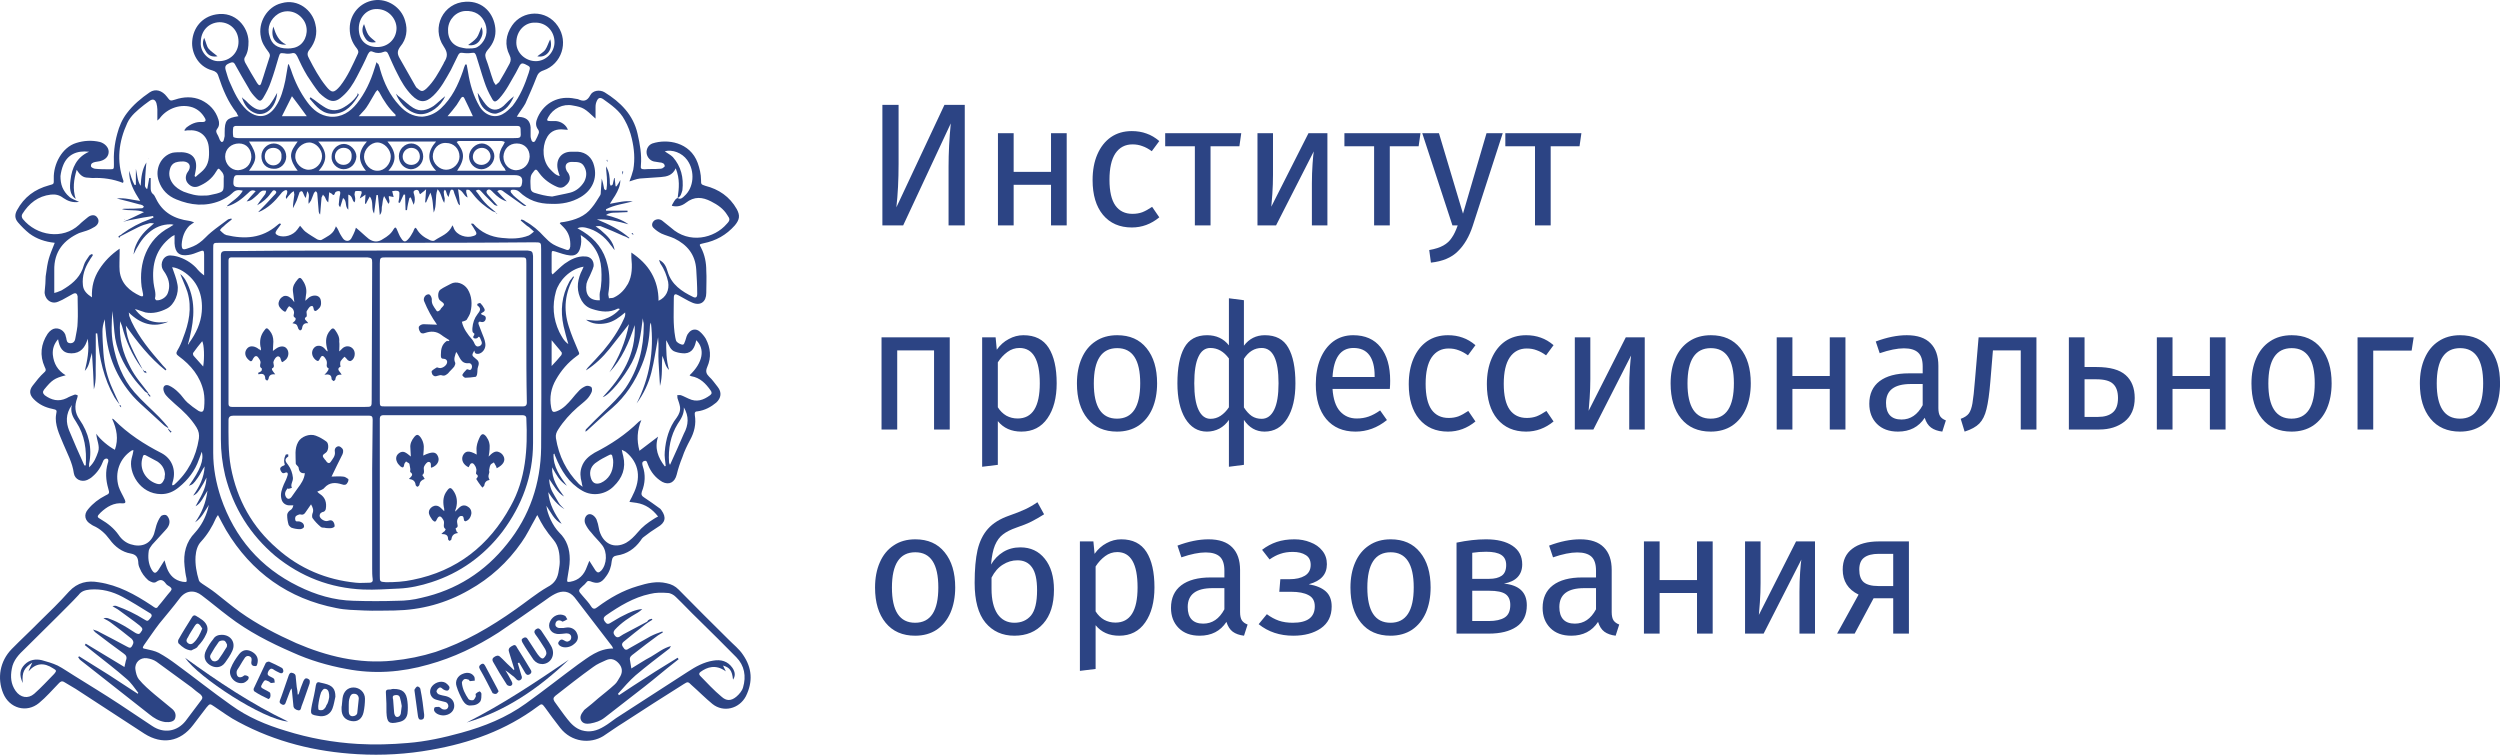 <svg width="106" height="32" viewBox="0 0 106 32" fill="none" xmlns="http://www.w3.org/2000/svg">
<path fill-rule="evenodd" clip-rule="evenodd" d="M16.69 29.211C17.074 29.211 17.236 29.356 17.276 29.748C17.297 29.913 17.297 30.099 17.276 30.264C17.236 30.47 17.115 30.574 16.912 30.615C16.487 30.718 16.406 30.636 16.386 30.202C16.386 29.954 16.386 29.707 16.366 29.459C16.346 29.252 16.366 29.232 16.568 29.232C16.609 29.211 16.649 29.211 16.69 29.211ZM16.953 29.562C16.912 29.459 16.811 29.459 16.73 29.479C16.629 29.5 16.649 29.583 16.669 29.665C16.69 29.851 16.69 30.037 16.71 30.202C16.71 30.264 16.75 30.367 16.791 30.388C16.892 30.429 16.973 30.347 16.993 30.264C17.013 30.161 17.013 30.037 17.034 29.934C17.013 29.81 16.993 29.686 16.953 29.562Z" fill="#2C4484"/>
<path d="M24.118 27.971C22.863 29.168 21.467 30.139 19.787 30.634C21.305 29.87 22.721 28.92 24.118 27.971Z" fill="#2C4484"/>
<path d="M7.846 27.89C9.243 28.902 10.66 29.852 12.218 30.595C11.145 30.512 8.413 28.716 7.846 27.89Z" fill="#2C4484"/>
<path fill-rule="evenodd" clip-rule="evenodd" d="M14.989 29.149C15.252 29.149 15.475 29.356 15.475 29.624C15.475 29.81 15.455 30.017 15.414 30.203C15.354 30.471 15.171 30.616 14.908 30.574C14.645 30.533 14.483 30.367 14.483 30.078V29.975C14.503 29.892 14.503 29.748 14.524 29.603C14.564 29.314 14.746 29.149 14.989 29.149ZM15.03 29.418C14.908 29.397 14.848 29.5 14.827 29.583C14.787 29.686 14.787 29.81 14.787 29.893V30.161C14.787 30.264 14.827 30.367 14.949 30.368C15.05 30.368 15.151 30.306 15.151 30.203C15.171 30.017 15.191 29.81 15.212 29.624C15.212 29.5 15.131 29.418 15.03 29.418Z" fill="#2C4484"/>
<path d="M17.702 29.106C17.743 29.106 17.823 29.168 17.823 29.21C17.904 29.602 17.945 29.953 17.985 30.304C17.985 30.407 17.985 30.49 17.884 30.511C17.763 30.531 17.743 30.469 17.722 30.366C17.682 30.015 17.621 29.684 17.581 29.333C17.581 29.292 17.561 29.251 17.581 29.23C17.601 29.189 17.662 29.106 17.702 29.106Z" fill="#2C4484"/>
<path fill-rule="evenodd" clip-rule="evenodd" d="M13.391 29.065C13.411 28.941 13.472 28.899 13.573 28.941C13.634 28.961 13.695 28.961 13.755 28.982C14.1 29.064 14.221 29.209 14.221 29.54C14.181 29.705 14.16 29.87 14.099 30.035C14.018 30.262 13.816 30.386 13.573 30.366C13.148 30.304 13.148 30.303 13.229 29.87C13.29 29.602 13.351 29.333 13.391 29.065ZM13.735 29.209C13.695 29.23 13.634 29.313 13.614 29.354C13.553 29.54 13.513 29.725 13.492 29.932C13.492 29.994 13.492 30.077 13.513 30.097C13.553 30.118 13.654 30.118 13.695 30.097C13.755 30.056 13.816 29.994 13.836 29.911C13.917 29.808 13.938 29.663 13.958 29.56C13.958 29.478 13.958 29.416 13.938 29.354C13.917 29.251 13.836 29.189 13.735 29.209Z" fill="#2C4484"/>
<path d="M18.329 29.084C18.491 28.898 18.794 28.837 18.956 29.002C19.017 29.064 19.098 29.125 19.037 29.229C18.997 29.311 18.896 29.291 18.794 29.229C18.754 29.188 18.693 29.146 18.653 29.146C18.592 29.167 18.531 29.229 18.511 29.291C18.491 29.332 18.552 29.415 18.592 29.435C18.693 29.477 18.815 29.497 18.916 29.518C19.139 29.58 19.26 29.724 19.26 29.931C19.26 30.117 19.118 30.282 18.896 30.323C18.714 30.364 18.471 30.282 18.41 30.137C18.39 30.096 18.41 30.014 18.43 29.993C18.471 29.972 18.552 29.972 18.612 29.972C18.673 29.993 18.713 30.055 18.774 30.075C18.855 30.096 18.956 30.096 18.997 29.993C19.037 29.91 18.977 29.786 18.875 29.765C18.795 29.745 18.714 29.724 18.633 29.704C18.552 29.683 18.451 29.662 18.39 29.621C18.208 29.497 18.187 29.249 18.329 29.084Z" fill="#2C4484"/>
<path d="M12.378 28.527C12.48 28.548 12.54 28.589 12.54 28.713C12.56 28.858 12.56 28.982 12.581 29.126C12.601 29.229 12.621 29.333 12.621 29.436C12.621 29.436 12.621 29.456 12.642 29.456C12.621 29.456 12.642 29.436 12.662 29.436C12.723 29.25 12.783 29.064 12.864 28.878C12.905 28.796 12.945 28.734 13.046 28.775C13.147 28.816 13.147 28.878 13.127 28.982C13.006 29.312 12.905 29.642 12.783 29.952C12.763 30.014 12.763 30.138 12.642 30.117C12.54 30.097 12.439 30.035 12.439 29.911C12.419 29.704 12.399 29.498 12.378 29.291C12.378 29.27 12.378 29.25 12.358 29.188C12.318 29.25 12.297 29.291 12.277 29.353C12.216 29.498 12.176 29.642 12.115 29.787C12.095 29.869 12.034 29.911 11.954 29.869C11.873 29.828 11.832 29.787 11.872 29.684C11.913 29.58 11.953 29.477 11.994 29.353C12.075 29.126 12.156 28.878 12.237 28.651C12.257 28.589 12.297 28.507 12.378 28.527Z" fill="#2C4484"/>
<path d="M19.624 28.57C19.826 28.487 20.009 28.529 20.11 28.694C20.13 28.735 20.13 28.818 20.13 28.859C20.069 28.859 19.988 28.88 19.928 28.88C19.907 28.88 19.887 28.818 19.867 28.818C19.806 28.797 19.745 28.776 19.685 28.797C19.644 28.818 19.584 28.9 19.584 28.942C19.604 29.21 19.725 29.437 19.867 29.644C19.907 29.685 20.009 29.706 20.069 29.685C20.11 29.664 20.15 29.582 20.171 29.54C20.191 29.499 20.15 29.437 20.171 29.417C20.211 29.375 20.272 29.334 20.332 29.314C20.353 29.314 20.413 29.375 20.413 29.417C20.413 29.52 20.413 29.644 20.373 29.727C20.292 29.85 20.15 29.912 19.968 29.912C19.806 29.933 19.705 29.83 19.624 29.706C19.523 29.52 19.422 29.314 19.361 29.107C19.28 28.88 19.401 28.652 19.624 28.57Z" fill="#2C4484"/>
<path d="M11.408 28.052C11.59 28.134 11.773 28.217 11.955 28.32C11.995 28.341 12.015 28.423 12.015 28.465C11.995 28.547 11.934 28.568 11.854 28.527C11.773 28.485 11.671 28.444 11.59 28.382C11.489 28.32 11.449 28.362 11.388 28.444C11.348 28.527 11.307 28.609 11.429 28.671C11.489 28.712 11.57 28.733 11.611 28.775C11.651 28.816 11.631 28.878 11.651 28.94C11.611 28.94 11.55 28.96 11.51 28.96C11.469 28.96 11.429 28.919 11.408 28.898C11.226 28.816 11.226 28.816 11.125 28.981C11.044 29.125 11.044 29.146 11.206 29.229C11.287 29.27 11.368 29.311 11.429 29.352C11.469 29.373 11.469 29.456 11.469 29.497C11.469 29.6 11.408 29.621 11.388 29.642C11.165 29.538 10.963 29.435 10.781 29.311C10.761 29.29 10.74 29.229 10.761 29.188C10.922 28.836 11.105 28.465 11.266 28.114C11.287 28.072 11.368 28.052 11.408 28.052Z" fill="#2C4484"/>
<path d="M20.413 28.156C20.514 28.114 20.534 28.176 20.575 28.238C20.736 28.548 20.919 28.878 21.081 29.188C21.101 29.23 21.121 29.271 21.141 29.312C21.101 29.353 21.081 29.415 21.04 29.415C21 29.436 20.939 29.415 20.898 29.395C20.878 29.395 20.878 29.354 20.858 29.333C20.696 29.023 20.534 28.692 20.352 28.383C20.291 28.28 20.312 28.218 20.413 28.156Z" fill="#2C4484"/>
<path d="M21.67 27.413C21.811 27.331 21.851 27.31 21.932 27.475C22.114 27.765 22.297 28.054 22.479 28.363C22.54 28.446 22.56 28.528 22.459 28.59C22.358 28.652 22.297 28.59 22.256 28.508C22.175 28.363 22.094 28.239 22.013 28.095C21.993 28.095 21.973 28.115 21.953 28.115C21.993 28.26 22.034 28.384 22.074 28.528C22.095 28.632 22.195 28.755 22.054 28.838C21.933 28.9 21.872 28.756 21.791 28.694C21.669 28.611 21.568 28.508 21.427 28.425C21.528 28.57 21.608 28.735 21.689 28.88C21.75 28.983 21.73 29.065 21.629 29.086C21.589 29.086 21.507 29.065 21.487 29.024C21.285 28.714 21.083 28.384 20.901 28.053C20.86 27.971 20.88 27.909 20.941 27.867C21.022 27.806 21.123 27.764 21.204 27.847C21.346 27.971 21.467 28.115 21.609 28.239C21.669 28.301 21.73 28.343 21.771 28.405C21.771 28.405 21.791 28.384 21.811 28.384C21.73 28.136 21.669 27.909 21.588 27.661C21.548 27.558 21.568 27.475 21.67 27.413Z" fill="#2C4484"/>
<path d="M10.132 27.744C10.274 27.559 10.456 27.517 10.659 27.621C10.861 27.724 10.962 27.889 10.922 28.096C10.901 28.178 10.901 28.261 10.8 28.24C10.699 28.24 10.638 28.178 10.659 28.054C10.679 27.951 10.679 27.869 10.577 27.827C10.476 27.786 10.395 27.848 10.355 27.93C10.254 28.075 10.173 28.24 10.071 28.385C10.031 28.447 10.031 28.488 10.031 28.509C10.031 28.694 10.132 28.756 10.274 28.694C10.315 28.674 10.355 28.633 10.375 28.633C10.436 28.633 10.496 28.653 10.537 28.694C10.557 28.715 10.537 28.818 10.497 28.839C10.436 28.901 10.355 28.963 10.274 28.963C9.93 29.004 9.647 28.632 9.788 28.323C9.869 28.116 9.991 27.93 10.132 27.744Z" fill="#2C4484"/>
<path fill-rule="evenodd" clip-rule="evenodd" d="M9.404 26.916C9.788 26.917 10.011 27.247 9.849 27.598C9.768 27.784 9.647 27.949 9.545 28.094C9.384 28.321 9.121 28.341 8.898 28.197C8.675 28.052 8.614 27.825 8.736 27.577C8.817 27.412 8.918 27.247 9.04 27.102C9.12 26.958 9.262 26.916 9.404 26.916ZM9.505 27.164C9.444 27.144 9.323 27.164 9.282 27.206C9.161 27.371 9.04 27.557 8.939 27.743C8.878 27.846 8.918 27.928 8.999 28.011C9.1 28.073 9.201 28.032 9.262 27.97C9.384 27.805 9.485 27.639 9.586 27.474C9.626 27.433 9.627 27.392 9.627 27.33C9.606 27.288 9.566 27.185 9.505 27.164Z" fill="#2C4484"/>
<path d="M22.741 26.671C22.843 26.609 22.883 26.671 22.944 26.732C23.086 26.959 23.247 27.166 23.369 27.393C23.571 27.744 23.369 28.137 23.005 28.157C22.843 28.157 22.721 28.095 22.62 27.971C22.458 27.724 22.296 27.496 22.155 27.249C22.114 27.166 22.094 27.104 22.175 27.063C22.256 27.001 22.337 27.022 22.377 27.104C22.499 27.29 22.62 27.476 22.741 27.662C22.782 27.724 22.823 27.785 22.883 27.847C22.944 27.909 23.005 27.951 23.066 27.889C23.106 27.848 23.167 27.765 23.167 27.703C23.167 27.62 23.126 27.538 23.086 27.476C22.964 27.29 22.843 27.084 22.701 26.898C22.64 26.815 22.64 26.733 22.741 26.671Z" fill="#2C4484"/>
<path fill-rule="evenodd" clip-rule="evenodd" d="M8.15 26.154C8.19 26.092 8.251 26.072 8.312 26.113C8.413 26.175 8.514 26.237 8.595 26.299C8.797 26.464 8.858 26.671 8.737 26.898C8.656 27.084 8.534 27.249 8.393 27.393C8.352 27.496 8.21 27.517 8.109 27.579C7.887 27.558 7.725 27.434 7.583 27.29C7.543 27.269 7.543 27.166 7.563 27.125C7.745 26.794 7.947 26.485 8.15 26.154ZM8.433 26.464C8.352 26.402 8.291 26.485 8.251 26.547C8.15 26.712 8.049 26.856 7.968 27.021C7.927 27.084 7.867 27.166 7.947 27.249C8.028 27.331 8.13 27.331 8.211 27.249C8.372 27.104 8.474 26.898 8.575 26.65C8.534 26.588 8.494 26.505 8.433 26.464Z" fill="#2C4484"/>
<path d="M23.329 26.338C23.451 26.09 23.734 25.987 23.957 26.11C23.997 26.131 24.017 26.214 24.058 26.255C23.997 26.296 23.916 26.337 23.855 26.358C23.835 26.358 23.795 26.317 23.774 26.317C23.653 26.276 23.572 26.338 23.552 26.441C23.532 26.544 23.593 26.606 23.694 26.627H23.896C23.916 26.627 23.977 26.606 24.038 26.606C24.22 26.585 24.402 26.689 24.463 26.854C24.544 27.019 24.503 27.184 24.341 27.308C24.179 27.453 23.916 27.494 23.754 27.39C23.693 27.349 23.633 27.287 23.694 27.205C23.734 27.143 23.795 27.081 23.896 27.143C23.957 27.184 24.017 27.205 24.058 27.205C24.139 27.184 24.22 27.143 24.22 27.019C24.22 26.916 24.139 26.854 24.017 26.854C23.957 26.854 23.896 26.874 23.835 26.874C23.755 26.874 23.674 26.895 23.593 26.874C23.329 26.833 23.208 26.565 23.329 26.338Z" fill="#2C4484"/>
<path d="M12.642 18.741C12.763 18.514 13.127 18.369 13.39 18.473C13.552 18.534 13.694 18.617 13.836 18.72C13.957 18.803 13.937 19.113 13.815 19.195C13.653 19.299 13.653 19.34 13.775 19.485C13.795 19.505 13.836 19.547 13.856 19.588C13.916 19.65 13.977 19.65 14.018 19.588C14.099 19.464 14.22 19.34 14.2 19.175C14.18 19.071 14.2 18.968 14.321 18.927C14.382 18.906 14.443 18.948 14.483 18.989C14.564 19.051 14.564 19.154 14.524 19.257C14.362 19.567 14.22 19.877 14.058 20.207C14.22 20.207 14.382 20.186 14.544 20.207C14.625 20.207 14.706 20.269 14.767 20.31C14.787 20.331 14.766 20.434 14.726 20.476C14.685 20.558 14.604 20.579 14.503 20.538C14.24 20.455 13.977 20.434 13.755 20.682C13.694 20.765 13.573 20.785 13.451 20.847C13.492 20.889 13.532 20.93 13.572 20.95C13.795 21.095 13.856 21.322 13.815 21.57C13.815 21.611 13.775 21.673 13.734 21.694C13.633 21.715 13.552 21.756 13.552 21.88C13.572 22.004 13.775 22.128 13.896 22.086C14.018 22.045 14.099 22.045 14.159 22.169C14.18 22.21 14.2 22.313 14.179 22.334C14.139 22.375 14.058 22.396 13.997 22.396C13.916 22.396 13.835 22.396 13.755 22.375C13.694 22.375 13.633 22.375 13.593 22.334C13.471 22.231 13.35 22.107 13.248 21.962C13.228 21.921 13.228 21.838 13.248 21.777C13.309 21.632 13.269 21.529 13.188 21.384C13.107 21.508 13.026 21.611 12.945 21.735C12.905 21.797 12.844 21.838 12.763 21.818C12.722 21.797 12.662 21.818 12.621 21.838C12.52 21.88 12.5 21.942 12.52 22.045C12.54 22.128 12.601 22.107 12.662 22.107C12.723 22.107 12.803 22.148 12.844 22.189C12.884 22.231 12.905 22.313 12.884 22.355C12.864 22.396 12.783 22.437 12.723 22.437C12.601 22.437 12.479 22.417 12.358 22.375C12.318 22.355 12.257 22.293 12.237 22.252C12.196 22.107 12.176 21.983 12.176 21.838C12.176 21.776 12.216 21.715 12.257 21.673C12.297 21.632 12.358 21.611 12.378 21.57C12.419 21.529 12.419 21.467 12.439 21.425H12.318C12.136 21.446 11.974 21.343 11.933 21.157C11.873 20.93 11.953 20.744 12.034 20.538C12.095 20.414 12.156 20.29 12.196 20.145C12.217 20.083 12.196 20.001 12.095 20.042C11.974 20.104 11.933 20.021 11.893 19.939C11.852 19.835 11.913 19.794 11.994 19.753C12.014 19.753 12.055 19.732 12.075 19.712C12.055 19.629 12.034 19.546 12.055 19.464C12.055 19.402 12.095 19.34 12.115 19.278C12.136 19.257 12.176 19.278 12.217 19.257C12.217 19.299 12.237 19.36 12.217 19.36C12.014 19.484 12.136 19.608 12.217 19.712C12.338 19.877 12.399 20.063 12.419 20.248C12.439 20.413 12.297 20.538 12.378 20.682C12.318 20.703 12.277 20.723 12.217 20.723C12.257 20.806 12.237 20.744 12.196 20.703C12.095 20.827 12.055 20.93 12.115 21.054C12.176 21.177 12.277 21.178 12.358 21.075C12.439 20.951 12.54 20.827 12.621 20.703C12.763 20.517 12.905 20.31 12.925 20.062C12.763 20.083 12.682 20.001 12.662 19.835C12.662 19.773 12.54 19.712 12.54 19.649C12.54 19.34 12.48 19.03 12.642 18.741Z" fill="#2C4484"/>
<path d="M18.957 20.804C19.058 20.659 19.119 20.659 19.22 20.804C19.382 21.031 19.402 21.279 19.342 21.527C19.321 21.589 19.301 21.63 19.301 21.692C19.443 21.568 19.564 21.341 19.807 21.465C19.928 21.526 19.989 21.63 19.989 21.754C19.969 21.919 19.888 22.064 19.726 22.105C19.706 22.084 19.706 22.084 19.686 22.084C19.645 22.002 19.686 21.857 19.544 21.878C19.463 21.878 19.362 22.022 19.382 22.146C19.382 22.229 19.463 22.352 19.321 22.394C19.321 22.394 19.322 22.456 19.342 22.476C19.342 22.538 19.382 22.559 19.423 22.6C19.241 22.621 19.16 22.704 19.139 22.869C19.139 22.889 19.078 22.931 19.058 22.931C19.038 22.931 19.018 22.889 18.998 22.869V22.848C18.998 22.683 18.896 22.642 18.714 22.642C18.775 22.58 18.816 22.538 18.856 22.518C18.876 22.497 18.896 22.435 18.896 22.435C18.755 22.352 18.856 22.208 18.815 22.084C18.795 22.043 18.775 22.002 18.755 21.981C18.674 21.857 18.593 21.878 18.532 22.002C18.471 22.146 18.431 22.146 18.33 22.043C18.269 21.96 18.208 21.857 18.188 21.775C18.168 21.651 18.229 21.547 18.33 21.485C18.431 21.423 18.552 21.423 18.654 21.506C18.714 21.547 18.755 21.609 18.836 21.671C18.836 21.589 18.836 21.547 18.815 21.485C18.775 21.238 18.795 21.01 18.957 20.804Z" fill="#2C4484"/>
<path d="M20.354 18.511C20.435 18.367 20.516 18.387 20.617 18.511C20.738 18.677 20.779 18.842 20.759 19.048C20.759 19.131 20.738 19.234 20.718 19.358C20.86 19.213 21.001 19.09 21.163 19.172C21.224 19.193 21.305 19.255 21.346 19.337C21.447 19.523 21.346 19.709 21.062 19.854C21.042 19.812 21.042 19.771 21.022 19.75C21.002 19.709 20.961 19.647 20.941 19.606C20.88 19.647 20.819 19.668 20.799 19.709C20.759 19.771 20.759 19.854 20.738 19.936C20.738 19.977 20.759 20.019 20.738 20.06C20.698 20.204 20.698 20.225 20.759 20.349C20.637 20.37 20.556 20.432 20.536 20.576C20.536 20.617 20.475 20.638 20.455 20.679C20.435 20.638 20.395 20.617 20.374 20.576C20.314 20.494 20.253 20.411 20.192 20.308C20.212 20.266 20.333 20.184 20.192 20.101C20.172 20.081 20.192 20.019 20.192 19.998C20.192 19.957 20.212 19.916 20.192 19.874C20.172 19.75 20.05 19.606 20.01 19.647C19.949 19.626 19.929 19.709 19.868 19.812C19.646 19.709 19.544 19.503 19.625 19.317C19.727 19.11 19.888 19.089 20.212 19.275C20.212 19.151 20.192 19.027 20.212 18.924C20.232 18.78 20.293 18.635 20.354 18.511Z" fill="#2C4484"/>
<path d="M17.562 18.532C17.663 18.408 17.724 18.408 17.825 18.532C17.946 18.697 17.986 18.883 17.966 19.069C17.966 19.151 17.946 19.234 17.946 19.316C18.33 19.13 18.492 19.151 18.573 19.357C18.654 19.543 18.533 19.75 18.29 19.832C18.27 19.812 18.27 19.812 18.27 19.791C18.27 19.709 18.29 19.585 18.169 19.585C18.108 19.585 18.027 19.688 17.986 19.771C17.926 19.895 18.047 20.039 17.905 20.142C17.907 20.145 17.967 20.226 18.007 20.307C17.885 20.349 17.804 20.411 17.784 20.555C17.784 20.576 17.723 20.638 17.703 20.638C17.683 20.638 17.622 20.596 17.622 20.555C17.602 20.39 17.501 20.328 17.339 20.307C17.46 20.183 17.541 20.122 17.399 20.018C17.379 19.997 17.399 19.936 17.399 19.894C17.379 19.812 17.379 19.729 17.359 19.667C17.339 19.626 17.258 19.605 17.217 19.564C17.197 19.605 17.136 19.647 17.136 19.709C17.116 19.853 17.055 19.833 16.974 19.771C16.914 19.709 16.853 19.647 16.833 19.585C16.772 19.461 16.792 19.337 16.873 19.254C16.974 19.151 17.096 19.13 17.197 19.192C17.278 19.234 17.339 19.296 17.42 19.357C17.42 19.233 17.399 19.11 17.399 18.986C17.379 18.821 17.46 18.655 17.562 18.532Z" fill="#2C4484"/>
<path d="M13.998 14.011C14.079 13.908 14.14 13.887 14.221 14.011C14.322 14.156 14.403 14.3 14.383 14.486C14.403 14.61 14.383 14.734 14.383 14.899C14.464 14.837 14.504 14.775 14.565 14.734C14.727 14.63 14.929 14.692 15.01 14.857C15.091 15.023 15.01 15.271 14.848 15.312C14.828 15.312 14.767 15.291 14.747 15.271C14.706 15.229 14.666 15.168 14.605 15.126C14.545 15.188 14.484 15.25 14.444 15.312C14.423 15.353 14.423 15.415 14.423 15.457C14.423 15.498 14.444 15.539 14.444 15.539C14.221 15.663 14.443 15.766 14.484 15.89C14.322 15.87 14.241 15.931 14.221 16.076C14.221 16.117 14.18 16.138 14.14 16.159C14.12 16.138 14.059 16.096 14.059 16.076C14.059 15.911 13.978 15.849 13.755 15.89C13.836 15.808 13.877 15.766 13.897 15.725C13.917 15.704 13.938 15.622 13.938 15.622C13.796 15.56 13.877 15.436 13.857 15.353C13.857 15.291 13.816 15.229 13.775 15.167C13.695 15.064 13.634 15.064 13.573 15.188C13.512 15.332 13.472 15.332 13.371 15.25C13.209 15.105 13.189 14.899 13.31 14.754C13.431 14.61 13.654 14.63 13.796 14.816C13.816 14.837 13.836 14.878 13.897 14.899C13.877 14.837 13.877 14.796 13.857 14.734C13.796 14.465 13.816 14.217 13.998 14.011Z" fill="#2C4484"/>
<path d="M11.205 14.014C11.286 13.89 11.327 13.89 11.428 14.014C11.549 14.158 11.59 14.303 11.59 14.489C11.59 14.613 11.57 14.737 11.57 14.881C11.63 14.84 11.671 14.799 11.711 14.778C11.853 14.675 12.035 14.654 12.136 14.757C12.258 14.881 12.258 15.088 12.136 15.232C12.096 15.273 12.035 15.315 11.974 15.356C11.954 15.336 11.934 15.335 11.934 15.315C11.893 15.253 11.914 15.129 11.792 15.108C11.711 15.108 11.61 15.253 11.59 15.356C11.59 15.459 11.671 15.563 11.529 15.625C11.529 15.627 11.53 15.687 11.55 15.707C11.57 15.748 11.61 15.79 11.671 15.873C11.489 15.852 11.408 15.914 11.387 16.058C11.387 16.079 11.347 16.12 11.327 16.141C11.307 16.12 11.246 16.099 11.246 16.058C11.246 15.893 11.165 15.81 10.963 15.873C10.963 15.852 10.942 15.831 10.942 15.81C10.983 15.79 11.044 15.769 11.084 15.728C11.104 15.708 11.104 15.627 11.104 15.625C11.003 15.563 11.023 15.501 11.043 15.398C11.064 15.315 11.003 15.232 10.942 15.15C10.882 15.067 10.801 15.088 10.74 15.191C10.679 15.335 10.639 15.356 10.537 15.253C10.376 15.108 10.355 14.922 10.477 14.778C10.578 14.654 10.76 14.654 10.942 14.778C10.962 14.799 10.983 14.819 11.003 14.819C11.023 14.819 11.023 14.84 11.064 14.86C11.064 14.799 11.064 14.737 11.043 14.695C11.003 14.448 11.043 14.22 11.205 14.014Z" fill="#2C4484"/>
<path d="M12.622 11.845C12.682 11.763 12.743 11.763 12.804 11.845C12.925 12.011 13.006 12.196 12.986 12.424C12.966 12.527 12.965 12.609 12.945 12.754C13.006 12.692 13.067 12.65 13.107 12.609C13.229 12.527 13.39 12.506 13.492 12.568C13.593 12.63 13.613 12.733 13.613 12.857C13.613 13.022 13.512 13.105 13.391 13.188C13.371 13.188 13.31 13.167 13.31 13.146C13.289 13.064 13.289 12.94 13.188 12.981C13.107 13.002 13.067 13.105 13.006 13.188C12.986 13.229 13.006 13.291 13.006 13.332V13.415C12.824 13.539 13.006 13.58 13.067 13.704C12.885 13.683 12.824 13.786 12.804 13.931C12.804 13.972 12.763 13.993 12.723 14.014C12.682 13.973 12.642 13.952 12.642 13.911C12.581 13.745 12.581 13.745 12.399 13.704C12.46 13.642 12.5 13.621 12.52 13.58C12.54 13.559 12.54 13.477 12.52 13.477C12.439 13.435 12.439 13.394 12.46 13.311C12.48 13.249 12.46 13.167 12.419 13.105C12.379 13.043 12.318 13.023 12.257 12.981C12.217 13.023 12.176 13.084 12.156 13.126C12.116 13.249 12.075 13.229 11.994 13.167C11.893 13.085 11.792 12.981 11.812 12.837C11.832 12.733 11.893 12.63 11.974 12.589C12.075 12.506 12.217 12.547 12.318 12.63C12.379 12.671 12.419 12.733 12.48 12.816C12.46 12.651 12.44 12.486 12.419 12.341C12.399 12.134 12.5 11.99 12.622 11.845Z" fill="#2C4484"/>
<path d="M19.118 12.032C19.341 11.908 19.665 12.011 19.827 12.259C20.009 12.548 20.029 12.899 19.948 13.229C19.928 13.333 19.847 13.457 19.786 13.56C19.746 13.601 19.645 13.622 19.584 13.643C19.645 13.931 19.827 14.179 20.029 14.407C20.07 14.469 20.11 14.53 20.13 14.592C20.171 14.675 20.232 14.716 20.333 14.675C20.414 14.634 20.454 14.572 20.413 14.469C20.393 14.427 20.373 14.365 20.353 14.324C20.312 14.262 20.292 14.262 20.252 14.324C20.231 14.345 20.151 14.365 20.11 14.345C20.029 14.303 20.07 14.262 20.11 14.2V14.138C20.009 14.097 20.029 13.994 20.029 13.911C20.049 13.684 20.11 13.498 20.252 13.312C20.333 13.209 20.434 13.085 20.252 12.961C20.231 12.961 20.231 12.879 20.252 12.879C20.292 12.858 20.353 12.837 20.373 12.858C20.434 12.92 20.494 13.002 20.535 13.085C20.596 13.209 20.474 13.23 20.393 13.292C20.413 13.312 20.413 13.312 20.413 13.333C20.494 13.374 20.616 13.374 20.596 13.519C20.576 13.622 20.494 13.684 20.373 13.643C20.292 13.622 20.272 13.684 20.292 13.746C20.333 13.87 20.393 13.994 20.434 14.117C20.494 14.262 20.555 14.407 20.576 14.551C20.616 14.778 20.454 14.985 20.272 15.005C20.171 15.005 20.13 14.985 20.11 14.861C20.009 15.047 19.988 15.067 20.15 15.191C20.292 15.294 20.333 15.377 20.272 15.542C20.231 15.646 20.252 15.749 20.231 15.852C20.231 15.893 20.191 15.976 20.171 15.976C20.029 15.996 19.867 16.017 19.725 16.017C19.685 16.017 19.584 15.914 19.604 15.893C19.644 15.811 19.705 15.749 19.786 15.666C19.806 15.646 19.827 15.666 19.847 15.666C19.928 15.707 19.988 15.687 20.009 15.584C20.029 15.48 19.968 15.398 19.887 15.398C19.543 15.439 19.503 15.15 19.361 14.943C19.361 14.943 19.341 14.944 19.341 14.923C19.301 15.067 19.22 15.212 19.3 15.377C19.321 15.418 19.28 15.501 19.26 15.542C19.179 15.646 19.078 15.728 18.997 15.831C18.916 15.893 18.855 15.955 18.734 15.914C18.693 15.893 18.612 15.914 18.552 15.934C18.45 15.976 18.39 15.955 18.329 15.873C18.309 15.832 18.288 15.749 18.309 15.728C18.369 15.666 18.45 15.625 18.511 15.584C18.531 15.563 18.592 15.604 18.633 15.604C18.754 15.625 18.936 15.501 18.956 15.377C18.977 15.274 18.896 15.212 18.815 15.212C18.693 15.212 18.693 15.15 18.693 15.047C18.693 14.799 18.734 14.592 18.956 14.448C18.997 14.489 19.037 14.448 19.058 14.427C18.936 14.345 18.815 14.283 18.713 14.2C18.491 14.035 18.268 14.035 18.025 14.117C17.924 14.159 17.843 14.138 17.803 14.055C17.762 13.993 17.742 13.89 17.762 13.849C17.803 13.787 17.884 13.746 17.965 13.746C18.147 13.746 18.349 13.767 18.531 13.767C18.309 13.457 18.127 13.126 17.985 12.775C17.944 12.672 17.985 12.589 18.046 12.527C18.086 12.486 18.187 12.466 18.207 12.486C18.268 12.527 18.309 12.631 18.309 12.693C18.289 12.879 18.39 13.002 18.491 13.147C18.531 13.229 18.592 13.209 18.653 13.147C18.673 13.126 18.693 13.106 18.693 13.085C18.875 12.899 18.875 12.899 18.653 12.734C18.551 12.651 18.552 12.362 18.673 12.28C18.814 12.176 18.977 12.115 19.118 12.032Z" fill="#2C4484"/>
<path fill-rule="evenodd" clip-rule="evenodd" d="M22.378 10.624C22.56 10.645 22.581 10.665 22.601 10.851V18.781C22.601 20.185 22.135 21.424 21.305 22.539C20.516 23.571 19.504 24.294 18.29 24.686C17.845 24.831 17.379 24.934 16.914 24.955C16.408 24.976 15.902 25.017 15.396 24.996C14 24.934 12.765 24.459 11.672 23.572C10.6 22.663 9.891 21.527 9.547 20.164C9.426 19.648 9.365 19.152 9.365 18.615V10.81C9.365 10.707 9.426 10.645 9.527 10.645H10.013C12.016 10.624 13.999 10.624 15.983 10.624H22.378ZM9.891 17.625C9.77 17.625 9.689 17.666 9.689 17.81C9.689 18.471 9.669 19.152 9.79 19.813C10.053 21.197 10.701 22.353 11.753 23.262C12.704 24.108 13.838 24.583 15.092 24.707C15.274 24.728 15.457 24.707 15.659 24.707C15.78 24.707 15.821 24.645 15.801 24.542C15.78 24.397 15.78 24.253 15.78 24.088V19.875C15.78 19.173 15.801 18.492 15.801 17.79C15.801 17.666 15.76 17.625 15.659 17.625H9.891ZM16.246 17.604C16.165 17.604 16.104 17.645 16.104 17.748V24.418C16.104 24.666 16.104 24.666 16.367 24.686C16.752 24.686 17.116 24.666 17.501 24.583C19.363 24.212 20.739 23.138 21.65 21.465C22.297 20.309 22.378 19.029 22.317 17.748C22.317 17.645 22.257 17.604 22.156 17.604H16.246ZM9.81 10.913C9.729 10.913 9.689 10.954 9.689 11.037V17.129C9.689 17.211 9.729 17.253 9.831 17.253H15.477C15.76 17.253 15.76 17.253 15.76 16.943V16.86C15.76 14.961 15.78 13.04 15.78 11.14C15.78 10.955 15.76 10.934 15.578 10.913H9.81ZM16.388 10.913C16.125 10.913 16.104 10.913 16.104 11.182V16.984C16.104 17.232 16.104 17.232 16.347 17.232H22.176C22.277 17.232 22.338 17.191 22.338 17.067C22.317 16.096 22.317 15.105 22.317 14.114V11.182C22.317 10.913 22.317 10.913 22.075 10.913H16.388Z" fill="#2C4484"/>
<path d="M8.17 21.558C8.171 21.562 8.174 21.555 8.189 21.57C8.174 21.57 8.171 21.57 8.17 21.561V21.558Z" fill="#2C4484"/>
<path d="M7.116 18.162C7.177 18.203 7.218 18.265 7.278 18.307C7.258 18.327 7.238 18.327 7.238 18.348C7.177 18.286 7.136 18.224 7.116 18.162Z" fill="#2C4484"/>
<path d="M5.074 17.17C5.095 17.17 5.115 17.191 5.115 17.191C5.135 17.211 5.135 17.232 5.135 17.273C5.115 17.253 5.095 17.232 5.074 17.211V17.17Z" fill="#2C4484"/>
<path d="M6.287 16.674C6.327 16.715 6.348 16.756 6.388 16.798C6.368 16.798 6.368 16.818 6.348 16.818C6.307 16.777 6.287 16.736 6.246 16.694C6.266 16.674 6.287 16.674 6.287 16.674Z" fill="#2C4484"/>
<path d="M6.041 15.649C6.071 15.68 6.101 15.709 6.125 15.745L6.145 15.724C6.165 15.724 6.165 15.745 6.186 15.745C6.206 15.766 6.206 15.807 6.206 15.828C6.186 15.807 6.165 15.807 6.145 15.786C6.138 15.786 6.134 15.783 6.131 15.779C6.13 15.787 6.128 15.797 6.126 15.808C6.098 15.755 6.069 15.703 6.041 15.649Z" fill="#2C4484"/>
<path d="M5.736 10.682C5.731 10.697 5.72 10.708 5.72 10.708V10.688C5.72 10.703 5.731 10.696 5.736 10.682Z" fill="#2C4484"/>
<path d="M26.789 9.88C26.809 9.88 26.829 9.88 26.829 9.901C26.849 9.922 26.87 9.942 26.87 9.942C26.85 9.942 26.809 9.942 26.789 9.921V9.88Z" fill="#2C4484"/>
<path d="M5.315 9.284C5.295 9.284 5.295 9.305 5.275 9.305C5.275 9.305 5.274 9.298 5.271 9.292C5.286 9.294 5.3 9.284 5.315 9.284Z" fill="#2C4484"/>
<path d="M5.254 9.284C5.263 9.284 5.268 9.288 5.271 9.292C5.265 9.291 5.26 9.289 5.254 9.284Z" fill="#2C4484"/>
<path d="M21.041 9.036C21.061 9.036 21.061 9.036 21.081 9.056L21.061 9.077C21.061 9.056 21.061 9.056 21.041 9.036Z" fill="#2C4484"/>
<path d="M9.627 8.788C9.627 8.809 9.607 8.809 9.587 8.809C9.607 8.809 9.607 8.788 9.627 8.788Z" fill="#2C4484"/>
<path d="M26.385 7.261C26.405 7.261 26.405 7.261 26.425 7.282C26.425 7.323 26.405 7.364 26.385 7.406V7.261Z" fill="#2C4484"/>
<path d="M25.738 6.765C25.759 6.807 25.759 6.827 25.759 6.869C25.738 6.848 25.738 6.827 25.718 6.786C25.718 6.786 25.738 6.785 25.738 6.765Z" fill="#2C4484"/>
<path d="M6.308 6.722C6.288 6.743 6.288 6.743 6.288 6.764C6.288 6.743 6.288 6.722 6.308 6.722Z" fill="#2C4484"/>
<path fill-rule="evenodd" clip-rule="evenodd" d="M11.611 6.083C11.894 6.083 12.137 6.331 12.137 6.64C12.137 6.93 11.894 7.177 11.611 7.157C11.287 7.157 11.084 6.93 11.084 6.62C11.084 6.331 11.327 6.083 11.611 6.083ZM11.59 6.269C11.368 6.269 11.226 6.413 11.226 6.64C11.226 6.847 11.388 7.012 11.59 7.012C11.793 7.012 11.955 6.847 11.935 6.62C11.955 6.413 11.793 6.269 11.59 6.269Z" fill="#2C4484"/>
<path fill-rule="evenodd" clip-rule="evenodd" d="M14.585 6.102C14.848 6.102 15.112 6.37 15.112 6.639C15.091 6.948 14.869 7.175 14.565 7.175C14.282 7.175 14.039 6.907 14.059 6.639C14.059 6.35 14.302 6.102 14.585 6.102ZM14.565 6.267C14.363 6.267 14.201 6.432 14.201 6.639C14.201 6.845 14.363 6.99 14.565 6.99C14.768 6.99 14.909 6.845 14.909 6.639C14.929 6.412 14.788 6.267 14.565 6.267Z" fill="#2C4484"/>
<path fill-rule="evenodd" clip-rule="evenodd" d="M17.438 6.083C17.721 6.083 17.944 6.331 17.944 6.64C17.944 6.93 17.701 7.177 17.418 7.177C17.134 7.157 16.912 6.93 16.912 6.62C16.912 6.331 17.155 6.083 17.438 6.083ZM17.438 6.269C17.236 6.269 17.074 6.434 17.073 6.64C17.073 6.847 17.236 6.992 17.438 6.992C17.64 6.992 17.802 6.847 17.802 6.64C17.802 6.434 17.66 6.269 17.438 6.269Z" fill="#2C4484"/>
<path fill-rule="evenodd" clip-rule="evenodd" d="M20.434 6.083C20.698 6.083 20.961 6.352 20.961 6.62C20.961 6.909 20.697 7.177 20.414 7.177C20.131 7.177 19.888 6.93 19.888 6.64C19.888 6.351 20.151 6.083 20.434 6.083ZM20.434 6.269C20.232 6.269 20.07 6.413 20.05 6.62C20.03 6.826 20.192 6.992 20.414 6.992C20.616 6.992 20.799 6.826 20.799 6.64C20.799 6.434 20.637 6.269 20.434 6.269Z" fill="#2C4484"/>
<path d="M16.79 3.974C16.871 4.057 16.912 4.098 16.952 4.119C17.134 4.263 17.316 4.449 17.519 4.573C17.822 4.759 18.106 4.676 18.389 4.491C18.551 4.367 18.693 4.222 18.875 4.078C18.693 4.511 18.227 4.842 17.843 4.842C17.438 4.842 16.972 4.47 16.79 3.974Z" fill="#2C4484"/>
<path d="M11.752 3.936C11.731 4.328 11.509 4.7 11.205 4.804C11.084 4.845 10.942 4.845 10.841 4.804C10.537 4.7 10.355 4.452 10.254 4.122C10.294 4.163 10.335 4.205 10.396 4.246C10.497 4.349 10.598 4.452 10.719 4.535C10.982 4.721 11.205 4.7 11.428 4.452C11.488 4.37 11.549 4.287 11.61 4.184C11.65 4.122 11.691 4.039 11.752 3.936Z" fill="#2C4484"/>
<path d="M15.173 3.936C15.173 3.957 15.194 3.998 15.214 4.019C14.971 4.432 14.687 4.783 14.181 4.824C13.675 4.865 13.412 4.514 13.129 4.184C13.149 4.163 13.149 4.143 13.169 4.122C13.21 4.163 13.251 4.184 13.311 4.225C13.473 4.349 13.635 4.473 13.817 4.576C14.08 4.721 14.343 4.7 14.606 4.535C14.809 4.411 14.991 4.266 15.133 4.06C15.153 4.019 15.173 3.977 15.173 3.936Z" fill="#2C4484"/>
<path d="M20.253 3.936C20.374 4.101 20.475 4.287 20.597 4.432C20.819 4.7 21.083 4.721 21.346 4.494C21.487 4.349 21.629 4.205 21.791 4.081C21.649 4.411 21.447 4.7 21.082 4.804C20.981 4.845 20.819 4.803 20.718 4.742C20.415 4.597 20.293 4.287 20.253 3.936Z" fill="#2C4484"/>
<path d="M8.657 1.603C8.738 1.789 8.758 1.954 8.839 2.057C8.94 2.181 9.082 2.264 9.223 2.387C8.98 2.429 8.819 2.346 8.718 2.16C8.616 1.995 8.556 1.83 8.657 1.603Z" fill="#2C4484"/>
<path d="M23.328 1.665C23.47 2.099 23.166 2.471 22.782 2.388C22.903 2.285 23.045 2.223 23.126 2.099C23.207 1.975 23.247 1.83 23.328 1.665Z" fill="#2C4484"/>
<path d="M11.59 1.126C11.691 1.456 11.813 1.745 12.137 1.89C11.691 1.931 11.448 1.601 11.59 1.126Z" fill="#2C4484"/>
<path d="M20.415 1.145C20.516 1.393 20.435 1.558 20.334 1.724C20.233 1.868 20.07 1.951 19.848 1.909C19.99 1.806 20.111 1.723 20.212 1.599C20.293 1.496 20.334 1.331 20.415 1.145Z" fill="#2C4484"/>
<path d="M15.435 1.021C15.496 1.186 15.536 1.351 15.617 1.475C15.698 1.599 15.84 1.682 15.941 1.785C15.739 1.827 15.577 1.785 15.476 1.599C15.374 1.434 15.313 1.248 15.435 1.021Z" fill="#2C4484"/>
<path fill-rule="evenodd" clip-rule="evenodd" d="M15.86 0.011C16.427 -0.071 17.014 0.301 17.176 0.879C17.297 1.271 17.236 1.663 16.974 1.973C16.852 2.138 16.832 2.262 16.933 2.448C17.156 2.84 17.378 3.233 17.601 3.625C17.621 3.666 17.662 3.729 17.702 3.749C17.864 3.894 17.925 3.894 18.087 3.749C18.39 3.46 18.593 3.088 18.795 2.717C18.815 2.696 18.815 2.655 18.835 2.634C18.977 2.407 18.997 2.242 18.815 1.973C18.269 1.168 18.795 0.115 19.746 0.074C20.495 0.032 20.94 0.59 21.001 1.189C21.041 1.54 20.92 1.849 20.677 2.118C20.576 2.242 20.556 2.324 20.596 2.469C20.718 2.779 20.799 3.109 20.92 3.439C20.94 3.501 20.981 3.543 21.021 3.605C21.062 3.563 21.122 3.522 21.163 3.481C21.325 3.212 21.466 2.964 21.608 2.696C21.669 2.572 21.669 2.469 21.608 2.345C21.386 1.911 21.446 1.478 21.709 1.085C22.155 0.425 23.167 0.383 23.652 1.106C24.118 1.787 23.814 2.717 23.045 2.985C22.863 3.047 22.802 3.13 22.741 3.295C22.6 3.666 22.438 4.018 22.276 4.389C22.175 4.575 22.033 4.74 21.912 4.947C21.993 4.947 22.053 4.967 22.114 4.967C22.357 5.009 22.478 5.153 22.498 5.401V5.773C22.498 5.835 22.519 5.897 22.539 5.958C22.579 6.041 22.66 6.041 22.701 5.958C22.762 5.855 22.802 5.752 22.843 5.649C22.863 5.608 22.843 5.525 22.822 5.504C22.681 5.318 22.721 5.153 22.802 4.967C23.085 4.348 23.693 4.038 24.381 4.183C24.421 4.183 24.462 4.203 24.502 4.203C24.725 4.307 24.887 4.307 25.028 4.038C25.13 3.832 25.433 3.79 25.636 3.914C26.304 4.327 26.85 4.864 27.032 5.67C27.133 6.103 27.214 6.558 27.174 7.012C27.153 7.156 27.194 7.177 27.336 7.177C27.538 7.156 27.761 7.177 27.963 7.156C28.003 7.156 28.044 7.156 28.085 7.136C28.125 7.115 28.166 7.074 28.186 7.053C28.186 7.012 28.165 6.95 28.125 6.929C28.084 6.909 28.044 6.888 27.983 6.888C27.902 6.867 27.801 6.867 27.72 6.846C27.558 6.805 27.437 6.661 27.416 6.496C27.396 6.31 27.498 6.145 27.66 6.083C28.287 5.876 29.258 6.021 29.582 6.908C29.663 7.136 29.724 7.384 29.724 7.631C29.724 7.817 29.724 7.817 29.906 7.879C30.473 8.023 30.938 8.333 31.241 8.87C31.383 9.139 31.363 9.304 31.161 9.552C30.797 9.965 30.351 10.212 29.825 10.316C29.643 10.357 29.643 10.357 29.724 10.501C29.885 10.811 29.946 11.142 29.946 11.472C29.966 11.782 29.946 12.091 29.946 12.422C29.946 12.793 29.704 12.979 29.36 12.835C29.157 12.752 28.975 12.628 28.773 12.525C28.631 12.443 28.57 12.463 28.57 12.628C28.57 13.186 28.53 13.743 28.631 14.301C28.651 14.363 28.651 14.445 28.692 14.487C28.752 14.549 28.833 14.59 28.914 14.611C29.015 14.632 29.015 14.528 29.056 14.445C29.096 14.322 29.117 14.198 29.198 14.115C29.319 13.95 29.521 13.929 29.663 14.053C29.764 14.136 29.865 14.26 29.926 14.363C30.128 14.755 30.169 15.148 29.987 15.56C29.906 15.746 29.946 15.85 30.068 15.973C30.209 16.097 30.311 16.263 30.432 16.407C30.614 16.634 30.574 16.882 30.371 17.068C30.149 17.254 29.886 17.398 29.582 17.44C29.481 17.44 29.441 17.481 29.461 17.605C29.522 17.977 29.44 18.328 29.258 18.658C29.137 18.885 29.015 19.133 28.934 19.381C28.833 19.629 28.752 19.876 28.692 20.124C28.611 20.454 28.368 20.578 28.085 20.434C27.801 20.269 27.599 20.021 27.477 19.711C27.437 19.629 27.437 19.505 27.315 19.546C27.194 19.587 27.234 19.69 27.255 19.773C27.376 20.124 27.356 20.496 27.214 20.847C27.174 20.971 27.214 21.033 27.315 21.095C27.538 21.239 27.761 21.405 27.963 21.549C28.003 21.57 28.024 21.611 28.044 21.632C28.267 21.941 28.206 22.168 27.882 22.354C27.68 22.478 27.477 22.623 27.295 22.767C27.234 22.808 27.194 22.871 27.153 22.933C26.911 23.263 26.587 23.49 26.162 23.552C26.02 23.573 25.959 23.635 25.939 23.779C25.919 24.027 25.838 24.254 25.696 24.44C25.494 24.729 25.332 24.77 25.028 24.646C24.948 24.626 24.907 24.626 24.867 24.688C24.826 24.729 24.786 24.791 24.725 24.832C24.502 25.039 24.502 25.039 24.704 25.266C24.826 25.41 24.968 25.555 25.069 25.72C25.15 25.844 25.231 25.823 25.332 25.741C25.858 25.349 26.404 25.039 27.032 24.853C27.437 24.729 27.841 24.626 28.266 24.729C28.469 24.77 28.631 24.853 28.773 24.997C29.481 25.72 30.189 26.422 30.898 27.124C31.1 27.331 31.343 27.517 31.505 27.765C31.889 28.322 31.93 28.9 31.626 29.52C31.343 30.056 30.675 30.222 30.209 29.85C29.906 29.602 29.623 29.313 29.319 29.045C29.177 28.9 29.157 28.9 28.995 29.003C28.145 29.54 27.295 30.077 26.445 30.635C26.142 30.821 25.858 31.027 25.575 31.213C25.029 31.543 24.239 31.481 23.753 30.862C23.531 30.573 23.308 30.284 23.106 29.995C22.984 29.829 22.964 29.829 22.802 29.953C21.446 30.965 19.928 31.502 18.289 31.791C17.257 31.977 16.204 32.039 15.152 31.977C13.371 31.874 11.691 31.461 10.113 30.614C9.748 30.428 9.424 30.18 9.08 29.953C8.898 29.829 8.898 29.829 8.756 29.995C8.574 30.242 8.372 30.49 8.19 30.738C7.644 31.46 6.874 31.584 6.126 31.11C5.154 30.47 4.183 29.85 3.211 29.21C3.049 29.107 2.887 29.024 2.725 28.921C2.624 28.859 2.564 28.9 2.503 28.962C2.22 29.251 1.956 29.561 1.653 29.809C1.127 30.242 0.398 30.036 0.135 29.396C-0.128 28.756 -0.007 28.033 0.499 27.517C0.884 27.124 1.288 26.753 1.673 26.36C2.098 25.947 2.523 25.534 2.928 25.08C3.292 24.688 3.717 24.605 4.183 24.688C5.012 24.811 5.721 25.204 6.409 25.658C6.449 25.679 6.49 25.72 6.53 25.741C6.611 25.803 6.672 25.782 6.713 25.7C6.895 25.493 7.057 25.266 7.239 25.059C7.299 24.977 7.279 24.936 7.198 24.874C7.138 24.832 7.077 24.811 7.036 24.75C6.915 24.584 6.814 24.543 6.631 24.667C6.53 24.75 6.389 24.667 6.288 24.605C6.126 24.46 6.004 24.295 5.923 24.089C5.883 24.006 5.862 23.924 5.862 23.82C5.842 23.614 5.761 23.511 5.539 23.469C5.175 23.407 4.871 23.18 4.648 22.87C4.466 22.623 4.243 22.416 3.96 22.293C3.92 22.272 3.879 22.251 3.859 22.23C3.596 22.086 3.535 21.817 3.737 21.59C3.94 21.343 4.183 21.157 4.466 21.012C4.648 20.93 4.648 20.909 4.587 20.703C4.486 20.351 4.466 20 4.567 19.649C4.567 19.629 4.587 19.608 4.587 19.587C4.607 19.505 4.587 19.443 4.507 19.443C4.466 19.443 4.405 19.484 4.385 19.525C4.284 19.794 4.142 20.021 3.92 20.207C3.859 20.269 3.778 20.31 3.697 20.351C3.454 20.454 3.171 20.331 3.13 20.062C3.069 19.608 2.847 19.216 2.685 18.823C2.604 18.617 2.503 18.41 2.442 18.204C2.381 17.997 2.341 17.791 2.381 17.564C2.422 17.378 2.402 17.378 2.219 17.336C1.916 17.274 1.653 17.151 1.43 16.923C1.248 16.738 1.228 16.552 1.39 16.345C1.531 16.16 1.693 15.953 1.876 15.788C1.977 15.705 1.936 15.643 1.896 15.56C1.673 15.065 1.734 14.59 2.017 14.156C2.058 14.094 2.118 14.033 2.179 13.991C2.381 13.847 2.665 13.95 2.766 14.177C2.786 14.218 2.786 14.28 2.807 14.322C2.827 14.425 2.827 14.528 2.948 14.549C3.09 14.569 3.171 14.487 3.191 14.363C3.231 14.136 3.292 13.888 3.292 13.661C3.312 13.331 3.292 13 3.292 12.67V12.566C3.272 12.443 3.211 12.401 3.09 12.463C2.948 12.546 2.786 12.628 2.644 12.711C2.584 12.732 2.523 12.773 2.462 12.793C2.118 12.938 1.855 12.608 1.896 12.339C1.916 12.133 1.936 11.926 1.936 11.72C2.037 10.976 2.058 10.956 2.321 10.295C1.916 10.254 1.552 10.13 1.248 9.903C1.066 9.758 0.904 9.593 0.762 9.428C0.621 9.262 0.621 9.097 0.722 8.911C1.025 8.354 1.471 8.024 2.078 7.858C2.3 7.796 2.28 7.817 2.28 7.569C2.26 6.97 2.624 6.248 3.231 6.062C3.555 5.959 3.899 5.938 4.243 6.021C4.446 6.082 4.608 6.248 4.608 6.433C4.608 6.619 4.486 6.764 4.264 6.826C4.203 6.847 4.122 6.847 4.041 6.867C3.94 6.888 3.838 6.929 3.859 7.053C3.859 7.094 3.98 7.156 4.041 7.156C4.243 7.177 4.446 7.177 4.648 7.177C4.83 7.177 4.83 7.177 4.83 6.971C4.81 6.537 4.851 6.103 4.972 5.67C5.053 5.36 5.174 5.071 5.377 4.802C5.64 4.451 5.984 4.162 6.348 3.914C6.591 3.749 6.874 3.832 7.077 4.1C7.218 4.286 7.218 4.286 7.421 4.224C7.785 4.1 8.17 4.08 8.534 4.245C8.878 4.41 9.141 4.678 9.262 5.071C9.303 5.194 9.303 5.339 9.222 5.442C9.141 5.545 9.162 5.608 9.222 5.711C9.263 5.773 9.283 5.856 9.323 5.938C9.343 5.979 9.384 6.021 9.404 6.021C9.445 6.021 9.485 5.979 9.485 5.938C9.506 5.897 9.505 5.835 9.526 5.773V5.628C9.526 5.091 9.607 5.009 10.113 4.926C10.072 4.885 10.052 4.823 10.031 4.781C9.667 4.327 9.445 3.79 9.262 3.233C9.222 3.088 9.141 3.026 8.999 2.985C8.372 2.82 8.109 2.2 8.149 1.746C8.19 1.189 8.554 0.714 9.161 0.611C9.991 0.466 10.517 1.147 10.537 1.746C10.537 1.994 10.517 2.2 10.396 2.407C10.335 2.489 10.356 2.572 10.396 2.655C10.558 2.944 10.72 3.233 10.902 3.522C10.983 3.646 11.044 3.646 11.084 3.501C11.206 3.15 11.307 2.779 11.428 2.428C11.469 2.324 11.428 2.262 11.367 2.18C11.226 1.994 11.104 1.808 11.064 1.581C10.922 0.962 11.327 0.28 11.934 0.136C12.642 -0.071 13.25 0.445 13.371 1.023C13.472 1.416 13.371 1.788 13.128 2.097C13.007 2.242 13.027 2.345 13.108 2.489C13.31 2.882 13.533 3.295 13.816 3.646C14.059 3.956 14.16 3.956 14.423 3.646C14.747 3.233 14.95 2.758 15.172 2.283C15.213 2.2 15.192 2.139 15.132 2.056C14.929 1.808 14.828 1.54 14.828 1.209C14.828 0.59 15.273 0.094 15.86 0.011ZM8.554 25.245C8.271 25.018 7.886 24.998 7.603 25.39C7.34 25.741 7.036 26.092 6.753 26.443C6.53 26.732 6.328 27.042 6.105 27.352C6.024 27.475 6.045 27.496 6.186 27.517C6.368 27.558 6.571 27.599 6.733 27.682C6.996 27.826 7.239 27.991 7.461 28.157C8.251 28.735 8.999 29.334 9.789 29.891C10.497 30.407 11.287 30.738 12.116 30.986C13.108 31.296 14.12 31.481 15.172 31.543C15.88 31.584 16.589 31.564 17.297 31.502C18.066 31.44 18.815 31.275 19.564 31.068C20.535 30.8 21.466 30.428 22.296 29.829C23.045 29.293 23.774 28.714 24.502 28.177C24.948 27.868 25.372 27.496 26 27.496C25.96 27.413 25.939 27.372 25.898 27.331C25.393 26.67 24.866 25.989 24.361 25.328C24.138 25.059 23.855 25.018 23.531 25.183C23.369 25.266 23.227 25.369 23.086 25.473C22.438 25.927 21.79 26.381 21.143 26.815C20.212 27.413 19.22 27.888 18.168 28.177C17.014 28.508 15.86 28.59 14.686 28.363C13.897 28.219 13.128 27.992 12.399 27.661C11.448 27.248 10.517 26.773 9.688 26.133C9.303 25.844 8.939 25.535 8.554 25.245ZM28.307 25.142C28.064 25.121 27.801 25.121 27.558 25.183C26.87 25.328 26.263 25.7 25.696 26.092C25.615 26.154 25.555 26.216 25.636 26.34C25.717 26.463 25.777 26.484 25.898 26.402C26.081 26.298 26.263 26.175 26.445 26.092C26.688 25.968 26.951 25.844 27.234 25.823C27.174 25.885 27.113 25.927 27.052 25.968C26.688 26.174 26.344 26.401 26.061 26.711C26 26.794 26 26.856 26.061 26.938C26.121 27.021 26.182 27.042 26.263 27C26.324 26.959 26.364 26.938 26.425 26.897C26.769 26.711 27.093 26.546 27.437 26.36C27.498 26.257 27.558 26.257 27.639 26.236C27.639 26.257 27.66 26.257 27.66 26.277C27.558 26.34 27.457 26.402 27.376 26.464C27.052 26.712 26.749 26.959 26.445 27.207C26.324 27.31 26.384 27.393 26.445 27.475C26.506 27.579 26.587 27.558 26.668 27.496C26.971 27.331 27.275 27.145 27.579 26.98C27.741 26.897 27.903 26.835 28.085 26.773C28.085 26.794 28.105 26.794 28.105 26.815C28.044 26.856 27.963 26.897 27.903 26.938C27.558 27.186 27.214 27.455 26.87 27.723C26.789 27.785 26.688 27.847 26.708 27.971C26.728 28.095 26.749 28.198 26.769 28.343C27.052 28.178 27.315 27.992 27.599 27.847C27.882 27.682 28.125 27.476 28.449 27.393C28.428 27.434 28.408 27.455 28.388 27.496C27.902 27.867 27.417 28.239 26.951 28.632C26.688 28.859 26.445 29.148 26.202 29.417C26.223 29.437 26.223 29.458 26.243 29.478C26.648 29.21 27.052 28.941 27.477 28.673C27.882 28.404 28.307 28.157 28.732 27.888C28.752 27.909 28.752 27.93 28.773 27.95C28.712 27.992 28.651 28.054 28.59 28.095C28.165 28.425 27.761 28.776 27.336 29.107C26.769 29.54 26.202 29.995 25.636 30.428C25.453 30.573 25.251 30.635 25.028 30.676C24.887 30.697 24.725 30.697 24.644 30.552C24.563 30.407 24.644 30.263 24.745 30.139C24.765 30.098 24.806 30.077 24.826 30.057C25.008 29.912 25.19 29.767 25.372 29.602C25.595 29.417 25.838 29.231 26.061 29.024C26.162 28.942 26.223 28.797 26.303 28.673C26.404 28.487 26.384 28.301 26.243 28.136C26.101 27.971 25.919 27.888 25.696 27.992C25.514 28.074 25.312 28.157 25.15 28.281C24.604 28.673 24.077 29.086 23.551 29.499C23.45 29.582 23.45 29.643 23.511 29.747C23.693 29.994 23.875 30.263 24.057 30.49C24.219 30.697 24.401 30.882 24.664 30.965C25.008 31.068 25.312 30.986 25.615 30.8C25.797 30.697 25.939 30.573 26.121 30.449C27.133 29.788 28.145 29.148 29.157 28.487C29.501 28.26 29.845 28.074 30.23 28.012C30.574 27.95 30.857 28.033 31.059 28.322C31.181 28.508 31.181 28.673 31.08 28.817C31.039 28.425 30.938 28.301 30.655 28.219C30.695 28.301 30.735 28.384 30.776 28.467C30.351 28.157 29.987 28.281 29.704 28.487C29.643 28.528 29.622 28.59 29.683 28.652C29.987 28.962 30.27 29.272 30.594 29.54C30.797 29.726 30.999 29.726 31.221 29.54C31.343 29.437 31.465 29.292 31.505 29.148C31.646 28.673 31.565 28.219 31.221 27.868C30.695 27.331 30.149 26.794 29.603 26.257C29.279 25.947 28.975 25.617 28.651 25.307C28.57 25.224 28.428 25.142 28.307 25.142ZM5.195 25.307C4.77 25.08 4.304 24.956 3.818 24.997C3.616 25.018 3.454 25.059 3.333 25.225C3.049 25.534 2.746 25.824 2.442 26.133C1.977 26.588 1.531 27.042 1.066 27.496C0.803 27.744 0.56 27.992 0.499 28.363C0.438 28.694 0.459 29.003 0.661 29.293C0.863 29.581 1.187 29.644 1.45 29.417C1.754 29.148 2.017 28.859 2.301 28.57C2.402 28.446 2.402 28.425 2.26 28.343C1.855 28.074 1.511 28.116 1.208 28.467C1.248 28.343 1.309 28.239 1.37 28.095C1.026 28.322 0.924 28.487 0.965 28.962C0.803 28.611 0.843 28.384 1.046 28.177C1.248 27.971 1.511 27.93 1.774 27.992C1.997 28.054 2.219 28.116 2.442 28.219C2.685 28.343 2.908 28.508 3.15 28.652C3.778 29.045 4.426 29.437 5.053 29.85C5.519 30.16 5.984 30.469 6.449 30.779C6.935 31.11 7.502 31.027 7.866 30.573C8.089 30.284 8.311 29.974 8.534 29.685C8.615 29.582 8.575 29.52 8.494 29.437C8.372 29.354 8.251 29.251 8.129 29.148C7.623 28.776 7.137 28.425 6.631 28.054C6.51 27.971 6.369 27.93 6.227 27.909C5.943 27.868 5.701 28.095 5.741 28.384C5.761 28.529 5.802 28.694 5.883 28.797C6.085 29.045 6.328 29.251 6.571 29.458C6.814 29.664 7.056 29.85 7.299 30.057C7.421 30.16 7.482 30.304 7.421 30.47C7.38 30.593 7.198 30.635 6.996 30.614C6.733 30.573 6.53 30.449 6.328 30.284C5.356 29.52 4.385 28.756 3.414 27.992C3.373 27.971 3.353 27.909 3.313 27.868C3.333 27.847 3.332 27.847 3.353 27.826C3.778 28.095 4.183 28.343 4.608 28.611C5.012 28.88 5.437 29.148 5.842 29.417C5.842 29.396 5.862 29.396 5.862 29.375C5.701 29.169 5.559 28.941 5.356 28.776C4.911 28.384 4.446 28.033 3.98 27.661C3.859 27.558 3.717 27.455 3.596 27.352C3.616 27.331 3.616 27.31 3.636 27.29C4.183 27.62 4.729 27.95 5.276 28.281C5.296 28.178 5.316 28.095 5.336 28.012C5.397 27.868 5.357 27.785 5.235 27.703C4.83 27.413 4.426 27.104 4.021 26.794C4.001 26.773 4 26.753 3.94 26.691C4.061 26.732 4.142 26.753 4.203 26.794C4.608 27 4.992 27.207 5.377 27.413C5.518 27.496 5.559 27.475 5.62 27.352C5.68 27.248 5.66 27.166 5.579 27.083C5.296 26.856 5.012 26.629 4.729 26.422C4.628 26.34 4.506 26.278 4.385 26.216C4.466 26.195 4.527 26.195 4.587 26.216C4.749 26.278 4.911 26.34 5.053 26.422C5.296 26.546 5.518 26.691 5.741 26.835C5.822 26.877 5.903 26.918 5.964 26.815C6.065 26.691 6.065 26.649 5.923 26.525C5.64 26.298 5.336 26.092 5.033 25.865C4.952 25.803 4.851 25.762 4.77 25.7C4.851 25.679 4.911 25.679 4.952 25.7C5.356 25.844 5.741 26.03 6.105 26.257C6.267 26.36 6.267 26.34 6.389 26.195C6.49 26.071 6.389 26.009 6.308 25.968C5.944 25.741 5.579 25.514 5.195 25.307ZM22.782 21.838C22.741 21.9 22.721 21.941 22.701 21.983C22.498 22.334 22.337 22.685 22.114 22.995C21.527 23.841 20.778 24.522 19.888 25.018C18.916 25.576 17.864 25.865 16.731 25.885C16.306 25.885 15.88 25.906 15.435 25.885C15.03 25.865 14.646 25.865 14.261 25.782C12.238 25.39 10.659 24.275 9.586 22.478C9.465 22.272 9.364 22.065 9.242 21.838C9.202 21.9 9.182 21.921 9.161 21.962C8.999 22.334 8.797 22.664 8.534 22.953C8.372 23.118 8.311 23.346 8.291 23.593C8.271 23.944 8.332 24.275 8.433 24.605C8.453 24.667 8.514 24.708 8.574 24.75C8.756 24.873 8.959 24.997 9.141 25.142C9.485 25.41 9.829 25.7 10.173 25.948C10.922 26.484 11.732 26.897 12.562 27.269C13.857 27.826 15.213 28.157 16.65 28.012C17.277 27.95 17.884 27.827 18.471 27.641C19.706 27.228 20.799 26.587 21.851 25.844C22.296 25.535 22.741 25.163 23.207 24.894C23.531 24.729 23.652 24.502 23.693 24.172C23.713 24.048 23.733 23.944 23.733 23.82C23.733 23.49 23.693 23.16 23.47 22.891C23.328 22.726 23.187 22.54 23.066 22.354C22.985 22.23 22.883 22.044 22.782 21.838ZM22.64 10.274C20.455 10.295 18.228 10.295 16.002 10.295H9.303C9.04 10.295 9.04 10.295 9.04 10.543V19.195C9.04 19.856 9.161 20.475 9.364 21.095C9.951 22.808 11.044 24.068 12.643 24.853C13.391 25.224 14.16 25.452 14.99 25.473C15.617 25.493 16.245 25.493 16.852 25.473C17.196 25.473 17.54 25.431 17.864 25.348C19.341 25.018 20.556 24.254 21.507 23.056C22.458 21.879 22.924 20.496 22.944 18.988C22.964 16.18 22.944 13.372 22.944 10.563C22.944 10.274 22.944 10.274 22.64 10.274ZM5.599 19.092C5.073 19.422 4.851 20.042 5.033 20.64C5.094 20.826 5.215 21.012 5.296 21.198C5.336 21.301 5.316 21.343 5.215 21.343C4.83 21.301 4.527 21.487 4.264 21.735C4.102 21.9 4.102 21.921 4.284 22.024C4.567 22.189 4.83 22.395 5.033 22.685C5.154 22.87 5.336 23.015 5.539 23.077C5.984 23.221 6.369 23.077 6.53 22.643C6.571 22.52 6.591 22.396 6.631 22.272C6.672 22.148 6.733 22.003 6.814 21.9C6.854 21.838 6.975 21.817 7.036 21.838C7.097 21.859 7.158 21.962 7.178 22.045C7.218 22.23 7.117 22.375 6.996 22.499C6.814 22.705 6.632 22.891 6.449 23.098C6.389 23.18 6.328 23.263 6.308 23.345C6.267 23.635 6.288 23.903 6.429 24.151C6.53 24.316 6.591 24.337 6.713 24.172C6.794 24.048 6.875 23.924 6.976 23.758C7.016 23.882 7.036 23.986 7.077 24.089C7.198 24.398 7.401 24.605 7.745 24.667C7.927 24.688 7.927 24.688 7.907 24.523C7.866 24.357 7.846 24.192 7.826 24.006C7.765 23.469 7.886 22.974 8.271 22.581C8.534 22.292 8.716 21.941 8.817 21.57C8.837 21.508 8.838 21.446 8.858 21.405C8.676 21.673 8.554 21.962 8.271 22.148C8.554 21.756 8.736 21.301 8.797 20.805C8.716 20.929 8.655 21.053 8.574 21.177C8.493 21.301 8.412 21.404 8.291 21.466C8.655 20.826 8.736 20.62 8.756 20.248C8.675 20.413 8.595 20.558 8.514 20.682C8.433 20.806 8.352 20.95 8.19 21.012C8.453 20.64 8.656 20.248 8.676 19.773C8.575 19.918 8.494 20.103 8.392 20.248C8.19 20.537 8.17 20.537 8.008 20.599C8.494 19.918 8.655 19.505 8.554 19.154C8.514 19.278 8.473 19.381 8.433 19.484C8.271 19.959 7.967 20.351 7.583 20.661C7.36 20.847 7.117 20.95 6.834 20.95C5.923 20.95 5.437 20.021 5.579 19.443C5.619 19.319 5.64 19.195 5.66 19.092H5.599ZM26.364 19.071C26.384 19.195 26.405 19.257 26.425 19.34C26.547 19.856 26.384 20.269 26.02 20.62C25.696 20.95 25.15 21.074 24.685 20.805C24.118 20.475 23.794 19.959 23.551 19.36C23.531 19.319 23.511 19.277 23.511 19.236C23.491 19.236 23.471 19.255 23.47 19.257C23.45 19.794 23.753 20.207 24.037 20.599C23.895 20.496 23.774 20.392 23.672 20.248C23.571 20.104 23.49 19.959 23.41 19.815C23.389 20.31 23.652 20.702 23.915 21.053C23.632 20.888 23.47 20.578 23.288 20.31C23.288 20.434 23.308 20.558 23.348 20.682C23.389 20.806 23.45 20.909 23.511 21.012C23.571 21.115 23.632 21.218 23.693 21.322C23.753 21.425 23.855 21.508 23.936 21.59C23.632 21.405 23.429 21.157 23.247 20.867C23.288 21.384 23.531 21.797 23.814 22.21C23.49 22.044 23.369 21.735 23.167 21.446C23.207 21.797 23.43 22.292 23.713 22.581C24.037 22.891 24.158 23.284 24.158 23.717C24.158 23.986 24.097 24.254 24.057 24.523C24.037 24.667 24.037 24.688 24.178 24.667C24.543 24.605 24.765 24.378 24.887 24.027C24.927 23.945 24.947 23.862 24.988 23.779C25.089 23.944 25.17 24.068 25.251 24.192C25.332 24.295 25.393 24.295 25.494 24.192C25.737 23.924 25.757 23.407 25.534 23.118C25.393 22.932 25.21 22.767 25.069 22.581C24.968 22.478 24.887 22.354 24.826 22.23C24.745 22.065 24.806 21.879 24.927 21.817C25.049 21.756 25.211 21.859 25.292 22.024C25.312 22.086 25.332 22.148 25.352 22.21C25.372 22.313 25.393 22.396 25.413 22.499C25.575 23.056 26.041 23.284 26.546 23.015C26.728 22.912 26.89 22.747 27.032 22.581C27.234 22.334 27.457 22.169 27.72 22.003C27.781 21.962 27.822 21.941 27.903 21.9C27.66 21.59 27.376 21.384 26.991 21.322C26.89 21.301 26.789 21.301 26.688 21.28C26.728 21.177 26.789 21.095 26.83 20.991C27.194 20.289 27.113 19.629 26.526 19.154C26.486 19.133 26.445 19.112 26.364 19.071ZM24.745 11.307C24.138 11.41 23.693 11.926 23.571 12.36C23.409 12.938 23.45 13.516 23.713 14.074C23.814 14.26 23.895 14.445 24.097 14.59C24.017 14.322 23.956 14.074 23.895 13.826C23.753 13.165 23.814 12.546 24.138 11.947C24.178 11.864 24.259 11.802 24.3 11.72C24.32 11.72 24.32 11.74 24.34 11.741C23.956 12.401 23.875 13.103 24.118 13.847C24.219 14.177 24.361 14.508 24.502 14.838C24.583 15.024 24.583 15.003 24.442 15.106C24.077 15.375 23.794 15.705 23.571 16.098C23.369 16.449 23.288 16.841 23.369 17.275C23.409 17.481 23.45 17.502 23.652 17.419C23.895 17.316 24.077 17.109 24.239 16.923C24.34 16.799 24.442 16.676 24.563 16.552C24.644 16.469 24.745 16.407 24.846 16.366C24.907 16.345 25.008 16.366 25.069 16.407C25.11 16.448 25.109 16.552 25.089 16.614C25.048 16.717 24.968 16.841 24.887 16.923C24.765 17.047 24.623 17.151 24.482 17.275C24.178 17.543 23.895 17.853 23.672 18.204C23.591 18.328 23.551 18.431 23.571 18.576C23.693 19.339 24.017 19.98 24.543 20.516C24.583 20.558 24.623 20.578 24.704 20.64C24.684 20.558 24.664 20.496 24.664 20.455C24.603 20.227 24.583 20.021 24.664 19.794C24.765 19.505 24.968 19.34 25.21 19.195C25.899 18.844 26.526 18.431 27.093 17.873C27.113 17.853 27.174 17.832 27.194 17.811C27.012 18.245 26.991 18.658 27.113 19.113C27.376 18.906 27.639 18.72 27.903 18.513C27.741 19.009 27.903 19.401 28.186 19.773C28.206 19.773 28.226 19.753 28.226 19.753C28.206 19.546 28.166 19.34 28.186 19.154C28.226 18.637 28.368 18.121 28.692 17.708C28.793 17.564 28.854 17.419 28.833 17.254C28.813 17.13 28.773 17.027 28.732 16.903C28.712 16.862 28.732 16.82 28.712 16.758C28.773 16.758 28.813 16.738 28.874 16.758C28.995 16.8 29.096 16.862 29.198 16.903C29.541 17.068 29.825 16.965 30.108 16.758C30.189 16.697 30.189 16.634 30.128 16.552C29.926 16.263 29.683 16.015 29.319 15.953C29.299 15.953 29.258 15.932 29.238 15.912C29.805 15.375 29.906 14.797 29.521 14.425C29.461 14.714 29.36 14.962 29.036 14.982C28.914 14.982 28.773 14.962 28.651 14.921C28.409 14.859 28.368 14.611 28.246 14.425C28.246 14.859 28.247 15.272 28.368 15.685C28.206 15.54 28.186 15.313 28.085 15.086C28.044 15.519 28.104 15.932 27.983 16.366C27.963 15.994 27.943 15.664 27.922 15.333C27.902 15.003 27.943 14.673 27.903 14.301C27.801 14.838 27.741 15.313 27.619 15.788C27.498 16.262 27.295 16.696 26.991 17.109C27.538 16.035 27.74 14.879 27.599 13.681C27.578 13.723 27.558 13.764 27.558 13.806C27.538 14.384 27.437 14.941 27.214 15.478C26.931 16.18 26.526 16.799 25.96 17.295C25.595 17.605 25.251 17.935 24.907 18.245C24.887 18.266 24.846 18.287 24.826 18.307C24.826 18.266 24.826 18.224 24.846 18.204C25.089 17.956 25.352 17.687 25.615 17.44C25.939 17.13 26.263 16.82 26.526 16.448C27.072 15.643 27.295 14.755 27.295 13.785C27.295 13.743 27.295 13.681 27.275 13.64C27.275 13.599 27.255 13.537 27.255 13.495C27.174 14.156 27.093 14.796 26.789 15.375C26.465 15.994 25.838 16.758 25.555 16.841C26.364 15.974 26.971 15.044 26.911 13.785C26.668 14.528 26.364 15.23 25.838 15.788C26.242 15.168 26.526 14.487 26.668 13.743C26.385 14.094 26.121 14.446 25.838 14.797C25.555 15.148 25.231 15.457 24.846 15.705C24.866 15.664 24.887 15.623 24.927 15.581C25.15 15.354 25.372 15.106 25.575 14.879C25.919 14.466 26.223 14.033 26.445 13.537C26.485 13.454 26.526 13.372 26.506 13.248C26.263 13.454 26.02 13.64 25.717 13.702C25.413 13.764 25.109 13.743 24.846 13.558C25.109 13.578 25.352 13.64 25.615 13.537C25.858 13.454 26.081 13.33 26.283 13.103C26.243 13.083 26.223 13.083 26.202 13.083C25.838 13.268 25.494 13.227 25.11 13.103C24.907 13.041 24.765 12.917 24.664 12.752C24.442 12.36 24.462 11.967 24.623 11.575C24.664 11.493 24.705 11.41 24.745 11.307ZM7.299 11.328C7.38 11.575 7.481 11.802 7.522 12.05C7.603 12.422 7.401 12.917 7.077 13.083C6.793 13.227 6.49 13.31 6.166 13.248C6.024 13.207 5.883 13.145 5.721 13.103C6.085 13.599 6.571 13.743 7.137 13.64C6.51 13.909 5.964 13.744 5.458 13.248C5.478 13.331 5.478 13.372 5.478 13.393C5.518 13.475 5.539 13.558 5.579 13.64C5.903 14.322 6.368 14.879 6.854 15.437C6.915 15.519 6.996 15.581 7.056 15.664C7.036 15.684 7.036 15.684 7.016 15.705C6.348 15.168 5.822 14.508 5.336 13.806C5.356 14.136 5.437 14.446 5.579 14.735C5.716 15.05 5.883 15.351 6.041 15.649C6.021 15.628 6.001 15.607 5.984 15.581C5.599 15.044 5.336 14.466 5.174 13.826C5.154 13.764 5.134 13.723 5.093 13.62C5.033 14.363 5.215 14.982 5.519 15.56C5.721 15.973 6.025 16.304 6.288 16.655L6.267 16.676C6.207 16.634 6.146 16.614 6.105 16.552C5.943 16.366 5.761 16.18 5.62 15.973C5.215 15.416 4.911 14.796 4.85 14.074C4.83 13.785 4.79 13.496 4.77 13.186C4.729 13.661 4.709 14.115 4.79 14.59C4.932 15.354 5.195 16.056 5.701 16.634C6.024 17.006 6.409 17.337 6.753 17.688C6.895 17.832 7.016 17.977 7.137 18.121L7.117 18.142C7.056 18.101 6.976 18.059 6.915 17.997C6.713 17.811 6.51 17.625 6.308 17.44C6.085 17.233 5.842 17.027 5.64 16.8C4.952 16.015 4.567 15.106 4.486 14.053C4.466 13.888 4.446 13.702 4.446 13.537C4.365 13.743 4.344 13.909 4.344 14.053C4.344 14.363 4.365 14.652 4.385 14.962C4.425 15.499 4.547 15.994 4.77 16.49C4.871 16.717 4.972 16.944 5.073 17.151C4.992 17.047 4.911 16.944 4.85 16.841C4.405 16.056 4.203 15.189 4.142 14.301C4.142 14.239 4.122 14.177 4.122 14.136H4.061V15.313C4.041 15.705 4.102 16.118 3.98 16.511C3.96 16.015 3.94 15.499 3.899 14.962C3.798 15.251 3.798 15.519 3.596 15.726C3.697 15.292 3.798 14.838 3.717 14.363C3.616 14.735 3.414 14.982 3.029 14.982C2.645 14.982 2.523 14.735 2.462 14.383C2.28 14.59 2.22 14.817 2.24 15.044C2.28 15.416 2.442 15.705 2.786 15.912C2.301 16.036 2.199 16.118 1.876 16.511C1.795 16.614 1.815 16.676 1.896 16.758C2.179 16.965 2.483 17.047 2.827 16.882C2.928 16.82 3.049 16.779 3.15 16.738C3.191 16.717 3.232 16.738 3.292 16.758C3.292 16.8 3.292 16.841 3.272 16.882C3.151 17.213 3.171 17.502 3.373 17.791C3.758 18.348 3.92 18.989 3.778 19.67V19.815C4.001 19.608 4.081 19.381 4.162 19.154C4.243 18.906 4.102 18.679 4.082 18.39C4.244 18.637 4.628 18.947 4.871 19.071C5.033 18.617 4.952 18.183 4.749 17.75C4.81 17.77 4.81 17.77 4.83 17.791C5.417 18.39 6.126 18.844 6.854 19.215C7.279 19.443 7.461 19.897 7.34 20.372C7.32 20.434 7.299 20.496 7.299 20.578C7.34 20.558 7.36 20.578 7.38 20.558C7.967 20.042 8.311 19.381 8.433 18.596C8.453 18.431 8.433 18.286 8.332 18.121C8.089 17.729 7.765 17.419 7.421 17.13C7.299 17.006 7.158 16.903 7.056 16.779C6.996 16.717 6.955 16.634 6.935 16.552C6.895 16.387 6.996 16.284 7.158 16.345C7.299 16.407 7.441 16.51 7.562 16.634C7.704 16.758 7.805 16.944 7.947 17.068C8.089 17.192 8.251 17.316 8.413 17.419C8.574 17.502 8.635 17.46 8.655 17.275C8.676 17.047 8.676 16.82 8.635 16.614C8.493 15.953 8.089 15.478 7.583 15.106C7.461 15.024 7.461 14.962 7.522 14.858C7.623 14.693 7.704 14.508 7.765 14.322C8.008 13.702 8.149 13.062 7.947 12.38C7.866 12.133 7.745 11.885 7.643 11.617C7.826 11.761 7.927 11.968 8.008 12.174C8.332 12.979 8.19 13.785 7.967 14.611C8.008 14.59 8.008 14.569 8.028 14.528C8.311 14.136 8.514 13.702 8.554 13.227C8.615 12.504 8.372 11.885 7.745 11.493C7.603 11.41 7.461 11.348 7.299 11.328ZM6.207 19.319C6.105 19.257 6.065 19.298 6.045 19.401C5.903 19.835 6.126 20.289 6.55 20.475C6.793 20.578 6.875 20.537 6.976 20.289C6.976 20.207 6.996 20.145 6.996 20.103C6.976 19.856 6.854 19.691 6.672 19.567C6.51 19.484 6.369 19.401 6.207 19.319ZM25.98 19.422C25.959 19.257 25.919 19.236 25.777 19.319C25.615 19.401 25.453 19.484 25.312 19.587C25.069 19.732 24.968 19.98 25.048 20.248C25.109 20.475 25.251 20.558 25.474 20.475C25.797 20.331 26 20.021 26 19.608C26 19.567 26 19.484 25.98 19.422ZM3.049 17.171C2.766 17.564 2.806 17.935 2.928 18.245C3.13 18.741 3.353 19.236 3.576 19.732H3.636C3.677 19.071 3.596 18.452 3.231 17.894C3.09 17.688 2.968 17.46 3.049 17.171ZM28.995 17.275C29.015 17.543 28.874 17.77 28.732 17.977C28.428 18.472 28.328 19.03 28.368 19.608C28.368 19.629 28.388 19.67 28.408 19.711C28.611 19.257 28.813 18.823 28.995 18.39C29.198 18.018 29.218 17.646 28.995 17.275ZM8.574 14.466C8.433 14.631 8.311 14.796 8.19 14.962C8.17 14.982 8.19 15.065 8.21 15.086C8.332 15.23 8.473 15.375 8.615 15.54C8.676 15.168 8.655 14.611 8.574 14.466ZM23.389 15.519C23.551 15.354 23.672 15.21 23.794 15.065C23.814 15.044 23.834 14.962 23.814 14.941C23.693 14.776 23.551 14.632 23.389 14.425V15.519ZM25.575 4.203C25.453 4.121 25.372 4.142 25.312 4.266C25.271 4.348 25.251 4.431 25.251 4.534V5.029C24.786 4.596 24.745 4.554 24.28 4.472C23.875 4.389 23.45 4.596 23.247 4.967C23.166 5.112 23.187 5.133 23.348 5.133H23.571C23.814 5.153 24.017 5.318 24.077 5.504C23.976 5.504 23.875 5.484 23.794 5.484C23.511 5.484 23.288 5.608 23.167 5.876C22.984 6.227 22.984 6.847 23.348 7.198C23.45 7.301 23.551 7.425 23.733 7.466C23.693 7.342 23.672 7.28 23.652 7.198C23.551 6.764 23.794 6.433 24.219 6.433H24.502C24.846 6.454 25.109 6.681 25.19 7.032C25.332 7.569 25.109 8.065 24.623 8.354C24.239 8.581 23.814 8.664 23.369 8.643C22.843 8.643 22.397 8.498 22.013 8.127C21.912 8.044 21.831 8.044 21.73 8.044C21.649 8.044 21.628 8.106 21.669 8.168C21.73 8.251 21.811 8.333 21.892 8.395C22.033 8.519 22.175 8.622 22.316 8.726C22.256 8.746 22.215 8.726 22.175 8.705C21.912 8.519 21.649 8.333 21.386 8.148C21.305 8.086 21.224 8.003 21.082 8.106C21.224 8.271 21.345 8.395 21.487 8.54C21.264 8.478 21.082 8.333 20.92 8.168C20.839 8.085 20.758 7.982 20.657 8.065C20.576 8.147 20.677 8.251 20.738 8.313C20.859 8.457 20.981 8.581 21.102 8.726C21.041 8.726 21.001 8.705 20.961 8.684C20.779 8.498 20.596 8.333 20.434 8.148C20.354 8.065 20.313 8.003 20.171 8.086C20.313 8.251 20.414 8.436 20.556 8.581C20.697 8.746 20.88 8.87 21.041 9.015C20.981 8.994 20.94 8.973 20.88 8.953C20.576 8.767 20.293 8.54 20.07 8.251C20.029 8.189 19.969 8.127 19.908 8.065C19.888 8.044 19.827 8.044 19.787 8.044C19.766 8.044 19.767 8.106 19.767 8.148C19.787 8.21 19.807 8.292 19.827 8.375C19.645 8.292 19.645 8.085 19.422 8.023C19.463 8.271 19.483 8.478 19.503 8.705C19.463 8.684 19.443 8.664 19.422 8.622C19.362 8.478 19.321 8.333 19.26 8.189C19.24 8.127 19.24 8.024 19.139 8.044C19.099 8.044 19.078 8.147 19.058 8.209C19.038 8.251 19.038 8.313 19.018 8.354C18.957 8.271 18.937 8.209 18.916 8.127C18.916 8.085 18.876 8.065 18.856 8.044C18.835 8.086 18.815 8.106 18.815 8.148C18.815 8.23 18.835 8.333 18.856 8.416C18.856 8.457 18.856 8.519 18.835 8.602C18.714 8.416 18.714 8.189 18.552 8.023C18.431 8.354 18.532 8.705 18.39 9.015C18.35 8.746 18.37 8.478 18.249 8.168C18.168 8.333 18.127 8.457 18.067 8.581H18.026C18.046 8.416 18.046 8.251 18.067 8.023C17.965 8.127 17.884 8.168 17.823 8.23C17.803 8.21 17.783 8.209 17.783 8.189C17.763 8.086 17.722 8.023 17.601 8.065C17.5 8.106 17.54 8.189 17.56 8.251C17.601 8.395 17.601 8.54 17.54 8.684C17.5 8.581 17.459 8.478 17.419 8.375C17.398 8.375 17.378 8.374 17.358 8.395C17.317 8.56 17.277 8.726 17.257 8.911H17.196C17.196 8.684 17.176 8.478 17.176 8.251H17.115C17.054 8.374 17.014 8.478 16.953 8.602C16.933 8.602 16.913 8.581 16.892 8.581C16.913 8.478 16.933 8.375 16.933 8.271C16.953 8.127 16.913 8.086 16.771 8.086C16.731 8.086 16.67 8.106 16.629 8.106C16.649 8.189 16.67 8.271 16.69 8.354C16.609 8.333 16.549 8.333 16.488 8.313C16.468 8.437 16.569 8.54 16.468 8.643C16.407 8.519 16.346 8.416 16.285 8.313C16.225 8.457 16.225 8.581 16.204 8.705C16.164 8.829 16.224 8.974 16.103 9.118C16.083 8.808 16.043 8.54 16.022 8.271H15.961C15.921 8.54 15.901 8.788 15.86 9.056C15.719 8.829 15.86 8.561 15.678 8.333C15.617 8.457 15.557 8.54 15.516 8.643C15.496 8.643 15.496 8.643 15.476 8.622C15.476 8.498 15.496 8.395 15.496 8.251C15.415 8.313 15.354 8.354 15.253 8.416C15.294 8.292 15.314 8.251 15.334 8.189C15.334 8.168 15.334 8.106 15.314 8.106C15.233 8.106 15.152 8.085 15.071 8.106C15.051 8.106 15.031 8.209 15.031 8.251C15.051 8.354 15.091 8.457 15.031 8.581C14.909 8.498 14.97 8.313 14.768 8.251V8.891C14.606 8.746 14.727 8.519 14.545 8.395C14.504 8.54 14.464 8.664 14.423 8.788C14.383 8.746 14.363 8.705 14.363 8.664C14.383 8.519 14.383 8.375 14.423 8.23C14.444 8.127 14.403 8.085 14.322 8.106C14.282 8.106 14.201 8.148 14.201 8.189C14.16 8.313 14.12 8.271 14.059 8.209C14.039 8.189 13.998 8.189 13.958 8.148C13.938 8.313 13.938 8.437 13.917 8.581C13.836 8.519 13.816 8.436 13.776 8.354C13.755 8.313 13.715 8.292 13.695 8.251C13.675 8.292 13.655 8.333 13.634 8.375C13.614 8.622 13.594 8.87 13.573 9.097C13.533 9.056 13.513 8.994 13.513 8.953C13.492 8.705 13.472 8.457 13.452 8.209C13.452 8.168 13.412 8.127 13.391 8.106C13.371 8.127 13.331 8.148 13.31 8.189C13.27 8.292 13.229 8.395 13.189 8.498C13.168 8.54 13.128 8.581 13.088 8.643C13.047 8.437 13.169 8.271 13.027 8.106C13.007 8.209 12.986 8.292 12.966 8.395C12.905 8.333 12.885 8.251 12.845 8.168C12.845 8.147 12.804 8.106 12.784 8.106C12.764 8.106 12.723 8.127 12.703 8.148C12.662 8.271 12.622 8.375 12.582 8.498C12.541 8.602 12.48 8.705 12.42 8.829C12.42 8.622 12.46 8.436 12.48 8.251C12.48 8.209 12.46 8.168 12.46 8.106C12.42 8.127 12.379 8.148 12.339 8.189C12.258 8.271 12.197 8.354 12.137 8.436C12.116 8.375 12.116 8.333 12.137 8.292C12.157 8.251 12.177 8.209 12.177 8.168C12.197 8.086 12.157 8.044 12.096 8.065C12.035 8.085 11.954 8.147 11.914 8.209C11.651 8.54 11.367 8.829 10.963 8.994V8.973C11.185 8.746 11.408 8.519 11.61 8.292C11.671 8.23 11.772 8.147 11.671 8.086C11.57 8.024 11.529 8.147 11.468 8.209C11.327 8.416 11.125 8.581 10.902 8.705C11.003 8.54 11.124 8.395 11.246 8.23C11.266 8.189 11.286 8.127 11.286 8.086C11.226 8.086 11.145 8.065 11.084 8.106C11.003 8.147 10.963 8.23 10.882 8.292C10.76 8.395 10.659 8.519 10.457 8.54C10.598 8.375 10.7 8.25 10.841 8.106C10.679 8.023 10.598 8.106 10.517 8.189C10.254 8.437 9.991 8.643 9.647 8.746L9.627 8.726C9.85 8.519 10.133 8.375 10.295 8.086C10.113 8.044 9.991 8.044 9.849 8.189C9.708 8.333 9.505 8.437 9.323 8.519C8.696 8.767 8.089 8.705 7.482 8.457C7.117 8.313 6.854 8.044 6.733 7.673C6.551 7.156 6.834 6.599 7.32 6.475C7.441 6.454 7.583 6.454 7.704 6.454C8.19 6.475 8.392 6.764 8.291 7.26C8.271 7.322 8.271 7.404 8.25 7.466C8.271 7.487 8.291 7.487 8.291 7.507C8.392 7.404 8.514 7.322 8.615 7.218C8.858 6.971 8.878 6.661 8.858 6.31C8.838 5.814 8.514 5.504 8.048 5.525C7.967 5.525 7.906 5.525 7.826 5.546C7.826 5.504 7.826 5.484 7.846 5.484C7.866 5.463 7.866 5.442 7.886 5.422C8.089 5.257 8.311 5.153 8.574 5.174C8.716 5.174 8.757 5.112 8.676 4.988C8.554 4.782 8.392 4.637 8.17 4.554C7.684 4.389 7.117 4.575 6.793 4.988C6.773 5.029 6.733 5.05 6.672 5.112V4.637C6.672 4.555 6.652 4.451 6.631 4.369C6.571 4.203 6.469 4.183 6.328 4.286C6.247 4.348 6.186 4.389 6.105 4.451C5.822 4.678 5.539 4.905 5.397 5.215C5.033 6 4.932 6.826 5.235 7.673C5.235 7.693 5.235 7.714 5.215 7.755C4.79 7.59 4.365 7.528 3.92 7.548C3.839 7.548 3.737 7.528 3.656 7.528C3.474 7.507 3.353 7.363 3.252 7.198C3.13 7.611 3.07 8.003 3.211 8.436C2.948 8.251 2.948 7.962 2.989 7.631C3.049 7.115 3.252 6.661 3.778 6.433C3.252 6.372 2.867 6.557 2.685 6.991C2.624 7.136 2.584 7.301 2.564 7.466C2.564 7.631 2.584 7.796 2.644 7.941C2.705 8.085 2.806 8.23 2.928 8.333C3.029 8.437 3.191 8.478 3.353 8.561C3.069 8.602 2.867 8.519 2.685 8.395C2.523 8.271 2.361 8.23 2.159 8.251C1.612 8.313 1.228 8.622 0.944 9.077C0.904 9.159 0.924 9.221 0.965 9.283C1.552 10.006 2.665 10.171 3.353 9.531C3.474 9.407 3.616 9.304 3.737 9.201C3.879 9.097 4.041 9.097 4.122 9.221C4.223 9.345 4.183 9.51 4.021 9.613C3.92 9.675 3.798 9.738 3.677 9.779C3.575 9.82 3.454 9.841 3.353 9.882C2.725 10.171 2.28 10.646 2.301 11.472V12.422C2.381 12.401 2.462 12.38 2.543 12.339C2.624 12.319 2.685 12.257 2.766 12.216C3.13 11.988 3.434 11.699 3.555 11.245C3.596 11.1 3.697 10.976 3.778 10.853C3.798 10.811 3.859 10.791 3.899 10.77C3.919 10.791 3.92 10.791 3.94 10.811C3.899 10.894 3.839 10.956 3.798 11.038C3.596 11.348 3.474 11.699 3.515 12.091C3.535 12.319 3.677 12.463 3.899 12.608C3.879 12.153 3.98 11.782 4.203 11.431C4.425 11.08 4.709 10.791 5.073 10.543V10.749C5.073 10.997 5.053 11.245 5.073 11.493C5.134 12.03 5.498 12.339 5.943 12.546C6.045 12.587 6.085 12.566 6.065 12.463C6.044 12.36 6.024 12.257 6.004 12.153C5.883 11.183 6.207 10.15 7.198 9.634C7.239 9.614 7.279 9.572 7.36 9.531C7.3 9.51 7.259 9.51 7.239 9.51C6.875 9.51 6.571 9.634 6.288 9.882C6.004 10.13 5.822 10.46 5.66 10.79C5.68 10.708 5.68 10.646 5.701 10.563C5.822 10.171 6.065 9.861 6.368 9.613C6.409 9.572 6.47 9.531 6.53 9.469C6.429 9.469 6.368 9.448 6.328 9.469C6.166 9.51 6.024 9.552 5.862 9.634C5.615 9.751 5.367 9.885 5.103 10.021C5.086 10.041 5.07 10.062 5.054 10.087C5.034 10.066 5.033 10.046 5.013 10.046C5.044 9.998 5.087 9.975 5.132 9.957C5.151 9.938 5.171 9.918 5.195 9.903C5.539 9.655 5.923 9.448 6.328 9.304C6.388 9.283 6.45 9.242 6.51 9.221C6.51 9.201 6.49 9.18 6.49 9.159C6.207 9.201 5.943 9.242 5.66 9.304C5.518 9.325 5.357 9.366 5.215 9.407C5.518 9.283 5.802 9.139 6.105 8.994C5.802 8.87 5.478 8.953 5.174 8.87C5.215 8.85 5.275 8.85 5.316 8.85C5.559 8.85 5.782 8.85 6.025 8.829C6.045 8.829 6.085 8.787 6.105 8.767C6.085 8.746 6.065 8.726 6.045 8.705C6.004 8.684 5.943 8.664 5.903 8.664C5.599 8.581 5.296 8.499 4.952 8.416C5.296 8.375 5.599 8.478 5.943 8.519C5.68 8.106 5.458 7.714 5.478 7.239C5.539 7.445 5.599 7.652 5.701 7.838H5.761V7.156C5.822 7.404 5.822 7.672 5.964 7.879C5.984 7.528 6.024 7.177 6.207 6.888C6.207 6.97 6.186 7.032 6.186 7.115C6.166 7.363 6.146 7.631 6.146 7.879C6.146 7.92 6.186 7.962 6.207 8.003H6.247C6.267 7.858 6.308 7.693 6.328 7.548H6.389V7.941C6.389 8.044 6.389 8.148 6.49 8.23C6.551 8.271 6.571 8.354 6.611 8.416C6.895 9.015 7.401 9.283 8.028 9.366C8.068 9.366 8.109 9.386 8.231 9.428C8.129 9.49 8.089 9.531 8.028 9.572C7.826 9.779 7.725 10.047 7.704 10.357C7.704 10.563 7.745 10.605 7.927 10.543C8.109 10.481 8.291 10.419 8.453 10.295C8.635 10.171 8.777 9.985 8.959 9.841C9.182 9.655 9.425 9.49 9.667 9.304C9.708 9.283 9.769 9.283 9.809 9.263C9.809 9.283 9.829 9.304 9.829 9.304C9.708 9.407 9.586 9.49 9.485 9.593C9.425 9.634 9.364 9.696 9.323 9.758C9.384 9.82 9.445 9.882 9.506 9.923C9.526 9.944 9.566 9.944 9.586 9.965C10.376 10.151 11.104 10.109 11.752 9.552C11.792 9.51 11.833 9.49 11.873 9.469C11.894 9.489 11.893 9.49 11.914 9.51C11.853 9.593 11.792 9.675 11.732 9.758C11.651 9.882 11.671 9.923 11.792 9.985C12.055 10.088 12.42 9.985 12.602 9.738C12.643 9.676 12.683 9.634 12.723 9.572C12.804 9.655 12.865 9.758 12.946 9.82C13.108 9.944 13.29 10.047 13.452 10.15C13.492 10.171 13.594 10.192 13.634 10.171C13.837 10.047 14.1 9.944 14.201 9.696C14.221 9.655 14.241 9.614 14.241 9.593C14.342 9.717 14.363 9.82 14.423 9.923C14.504 10.047 14.565 10.213 14.727 10.213C14.889 10.213 14.929 10.027 14.99 9.923C15.031 9.841 15.071 9.737 15.091 9.655C15.294 9.82 15.456 9.985 15.638 10.13C15.84 10.274 16.043 10.274 16.245 10.13C16.427 10.027 16.589 9.903 16.69 9.717C16.751 9.614 16.791 9.634 16.832 9.738C16.892 9.861 16.933 10.006 17.014 10.109C17.115 10.274 17.196 10.274 17.317 10.13C17.398 10.047 17.459 9.923 17.52 9.82C17.54 9.758 17.56 9.717 17.601 9.655C17.641 9.675 17.641 9.675 17.662 9.696C17.783 9.923 17.985 10.068 18.208 10.171C18.269 10.212 18.39 10.233 18.431 10.192C18.694 10.006 19.038 9.923 19.18 9.552C19.22 9.614 19.24 9.655 19.24 9.676C19.362 9.985 19.787 10.109 20.07 10.006C20.212 9.965 20.232 9.903 20.151 9.779C20.09 9.676 20.03 9.572 19.969 9.49C20.029 9.469 20.05 9.49 20.07 9.49C20.394 9.861 20.819 10.047 21.284 10.088C21.669 10.13 22.053 10.13 22.418 9.985C22.499 9.944 22.559 9.882 22.64 9.82C22.58 9.758 22.519 9.717 22.458 9.655C22.418 9.614 22.357 9.593 22.316 9.552C22.235 9.49 22.154 9.407 22.074 9.345C22.094 9.325 22.094 9.325 22.114 9.304C22.175 9.325 22.235 9.345 22.276 9.386C22.579 9.552 22.843 9.779 23.066 10.027C23.187 10.151 23.308 10.274 23.45 10.357C23.632 10.46 23.814 10.522 23.996 10.584C24.097 10.626 24.158 10.584 24.178 10.46C24.199 10.13 24.118 9.861 23.895 9.634C23.834 9.572 23.794 9.531 23.733 9.469C23.753 9.448 23.753 9.448 23.774 9.428C23.834 9.428 23.895 9.407 23.936 9.407C24.381 9.325 24.806 9.18 25.089 8.808C25.231 8.643 25.332 8.457 25.453 8.271C25.474 8.23 25.474 8.168 25.474 8.127C25.494 7.941 25.494 7.755 25.514 7.569C25.555 7.714 25.595 7.858 25.615 8.003C25.615 8.024 25.656 8.044 25.676 8.065C25.679 8.063 25.717 8.043 25.717 8.023C25.737 7.9 25.737 7.796 25.737 7.673C25.737 7.466 25.696 7.259 25.696 7.053C25.838 7.28 25.858 7.528 25.858 7.776C25.858 7.817 25.878 7.838 25.898 7.879C25.919 7.858 25.979 7.838 25.98 7.817C26 7.735 26.02 7.631 26.04 7.548H26.061C26.081 7.672 26.081 7.776 26.101 7.9H26.142C26.202 7.817 26.263 7.714 26.303 7.631C26.303 7.879 26.202 8.086 26.081 8.292C26.02 8.395 25.939 8.499 25.858 8.643C26.202 8.581 26.506 8.498 26.83 8.54C26.445 8.643 26.061 8.684 25.696 8.87V8.932H26.607V8.994C26.445 8.994 26.283 9.015 26.142 9.015C25.98 9.015 25.838 9.015 25.696 9.118C26.02 9.201 26.364 9.304 26.647 9.51C26.202 9.386 25.777 9.283 25.312 9.304C25.818 9.51 26.283 9.737 26.688 10.088L26.668 10.109C26.587 10.068 26.526 10.027 26.445 10.006C26.121 9.861 25.797 9.717 25.474 9.593C25.433 9.572 25.352 9.593 25.251 9.593C25.352 9.675 25.433 9.717 25.494 9.779C25.757 10.006 26 10.233 26.061 10.605C26 10.543 25.959 10.46 25.898 10.398C25.636 10.027 25.291 9.758 24.846 9.655C24.745 9.634 24.623 9.614 24.482 9.676C24.583 9.738 24.664 9.779 24.725 9.82C25.251 10.15 25.615 10.605 25.757 11.224C25.858 11.617 25.858 12.03 25.797 12.422C25.777 12.504 25.818 12.587 25.818 12.649C25.899 12.628 25.98 12.649 26.04 12.608C26.303 12.484 26.486 12.277 26.628 12.03C26.809 11.679 26.809 11.307 26.769 10.914V10.708C27.133 10.956 27.417 11.224 27.619 11.575C27.822 11.926 27.922 12.319 27.922 12.752C28.246 12.608 28.388 12.298 28.328 11.947C28.267 11.678 28.165 11.41 28.004 11.183C27.983 11.142 27.963 11.08 27.943 11.018C28.166 11.121 28.246 11.307 28.307 11.513C28.469 12.071 28.914 12.36 29.38 12.587C29.501 12.649 29.562 12.608 29.562 12.463C29.562 12.112 29.542 11.761 29.521 11.431C29.481 10.79 29.137 10.378 28.59 10.109C28.408 10.027 28.226 9.985 28.044 9.903C27.923 9.841 27.801 9.758 27.7 9.655C27.599 9.551 27.66 9.387 27.781 9.325C27.882 9.283 27.963 9.283 28.064 9.345C28.185 9.448 28.327 9.552 28.449 9.655C29.218 10.357 30.29 10.109 30.817 9.49C30.958 9.345 30.958 9.283 30.837 9.118C30.675 8.85 30.432 8.684 30.149 8.54C29.785 8.354 29.441 8.313 29.076 8.602C28.914 8.726 28.712 8.788 28.489 8.726C28.489 8.705 28.489 8.684 28.509 8.664C28.631 8.437 28.671 8.416 28.732 8.395C28.854 8.478 28.955 8.375 29.015 8.313C29.42 7.962 29.481 7.26 29.137 6.785C28.914 6.475 28.509 6.33 28.186 6.413C28.287 6.496 28.428 6.557 28.53 6.661C28.874 7.053 28.995 7.528 28.934 8.065C28.894 8.189 28.874 8.333 28.732 8.395C28.793 7.982 28.833 7.59 28.651 7.136C28.509 7.445 28.266 7.487 28.024 7.507C27.72 7.528 27.436 7.549 27.133 7.569C26.971 7.59 26.83 7.652 26.688 7.693C26.749 7.528 26.809 7.363 26.85 7.198C26.931 6.743 26.89 6.31 26.789 5.876C26.728 5.608 26.627 5.339 26.486 5.091C26.283 4.699 25.919 4.451 25.575 4.203ZM7.401 9.965C7.32 10.006 7.279 10.027 7.259 10.047C6.611 10.543 6.429 11.204 6.51 11.988C6.531 12.215 6.631 12.422 6.571 12.649C6.571 12.67 6.611 12.732 6.631 12.732C6.814 12.752 7.056 12.608 7.117 12.422C7.218 12.153 7.178 11.885 7.036 11.637C6.996 11.555 6.935 11.493 6.895 11.41C6.773 11.162 6.935 10.811 7.239 10.832C7.32 10.832 7.421 10.852 7.502 10.873C7.805 10.956 8.089 11.121 8.311 11.348C8.412 11.472 8.514 11.575 8.655 11.678V10.79C8.655 10.605 8.615 10.605 8.453 10.667C8.291 10.729 8.149 10.791 7.988 10.811C7.603 10.873 7.421 10.708 7.401 10.316V9.965ZM24.623 9.965C24.644 10.088 24.644 10.171 24.644 10.254C24.644 10.336 24.624 10.419 24.604 10.501C24.543 10.729 24.421 10.852 24.178 10.832C23.956 10.811 23.753 10.729 23.551 10.667C23.41 10.625 23.389 10.626 23.389 10.77V11.555C23.389 11.575 23.409 11.617 23.429 11.637C23.612 11.472 23.774 11.307 23.936 11.183C24.199 10.997 24.482 10.852 24.806 10.873C25.048 10.873 25.19 11.059 25.17 11.286C25.15 11.369 25.109 11.472 25.069 11.555C25.008 11.72 24.907 11.864 24.867 12.03C24.806 12.443 24.948 12.752 25.433 12.732C25.433 12.629 25.413 12.505 25.433 12.401C25.514 12.071 25.514 11.72 25.494 11.389C25.453 10.79 25.17 10.316 24.623 9.965ZM24.198 6.867C23.996 6.888 23.936 7.033 24.017 7.218C24.037 7.28 24.097 7.322 24.118 7.383C24.199 7.549 24.158 7.693 24.037 7.817C23.915 7.941 23.794 8.003 23.612 7.92C23.328 7.796 23.066 7.61 22.883 7.363C22.721 7.136 22.721 7.136 22.559 7.363C22.519 7.425 22.498 7.487 22.498 7.569C22.478 7.693 22.498 7.817 22.498 7.941C22.498 8.065 22.539 8.127 22.64 8.168C22.904 8.251 23.146 8.313 23.41 8.333C23.672 8.271 23.936 8.23 24.178 8.168C24.421 8.106 24.623 7.941 24.765 7.714C24.887 7.487 24.887 7.259 24.765 7.053C24.664 6.867 24.482 6.867 24.3 6.867H24.198ZM7.785 6.846C7.704 6.846 7.603 6.847 7.522 6.867C7.401 6.888 7.3 6.95 7.239 7.074C7.138 7.322 7.158 7.549 7.32 7.776C7.441 7.941 7.603 8.044 7.785 8.127C8.068 8.23 8.332 8.313 8.635 8.292C8.716 8.292 8.817 8.292 8.898 8.271C8.999 8.251 9.08 8.23 9.182 8.209C9.465 8.127 9.485 8.106 9.485 7.796V7.569C9.506 7.445 9.465 7.342 9.384 7.26C9.263 7.115 9.263 7.115 9.161 7.28C8.979 7.59 8.716 7.776 8.413 7.9C8.251 7.962 8.109 7.92 7.988 7.796C7.866 7.672 7.846 7.507 7.927 7.342C7.947 7.301 7.988 7.26 8.008 7.218C8.109 7.012 8.008 6.867 7.785 6.846ZM10.052 7.425C9.971 7.425 9.931 7.466 9.91 7.569C9.87 7.9 9.89 7.941 10.234 7.941H22.013C22.053 7.941 22.094 7.9 22.114 7.858C22.195 7.549 22.114 7.425 21.81 7.425H10.052ZM16.002 6.041C15.719 6.041 15.435 6.33 15.435 6.64C15.435 6.97 15.719 7.26 16.022 7.239C16.306 7.239 16.569 6.95 16.569 6.64C16.569 6.33 16.285 6.041 16.002 6.041ZM10.558 6C10.942 6.578 10.882 6.805 10.558 7.239H12.622C12.46 7.032 12.359 6.846 12.339 6.619C12.339 6.372 12.481 6.207 12.622 6H10.558ZM13.492 6C13.877 6.413 13.897 6.826 13.513 7.239H15.516C15.152 6.805 15.193 6.413 15.557 6H13.492ZM16.427 6C16.791 6.413 16.852 6.826 16.468 7.239H18.491C18.087 6.826 18.127 6.413 18.491 6H16.427ZM19.463 5.979C19.422 5.979 19.402 6 19.362 6.021C19.665 6.413 19.766 6.681 19.382 7.239H21.446C21.426 7.198 21.406 7.177 21.406 7.156C21.122 6.826 21.102 6.516 21.345 6.144C21.365 6.103 21.386 6.062 21.406 6.021C21.365 6 21.304 5.979 21.264 5.979H19.463ZM10.133 6.083C9.809 6.083 9.546 6.31 9.546 6.64C9.546 6.95 9.789 7.218 10.092 7.218C10.416 7.198 10.639 6.991 10.659 6.661C10.659 6.33 10.457 6.083 10.133 6.083ZM21.912 6.083C21.588 6.083 21.365 6.31 21.345 6.64C21.345 6.95 21.568 7.218 21.892 7.218C22.215 7.198 22.438 6.97 22.458 6.64C22.458 6.31 22.236 6.083 21.912 6.083ZM13.108 6.041C12.825 6.041 12.521 6.31 12.521 6.619C12.501 6.908 12.784 7.198 13.088 7.198C13.391 7.198 13.654 6.929 13.654 6.619C13.654 6.33 13.391 6.041 13.108 6.041ZM18.916 6.062C18.593 6.041 18.35 6.31 18.35 6.64C18.35 6.929 18.633 7.198 18.916 7.198C19.22 7.198 19.483 6.929 19.483 6.64C19.483 6.31 19.24 6.062 18.916 6.062ZM9.991 5.339C9.951 5.339 9.89 5.38 9.89 5.401C9.87 5.525 9.87 5.67 9.89 5.793C9.89 5.835 10.032 5.856 10.113 5.856H21.77C22.094 5.856 22.094 5.855 22.074 5.525V5.484C22.073 5.38 22.033 5.339 21.932 5.339H9.991ZM15.82 2.201C15.699 2.139 15.658 2.2 15.597 2.304C15.455 2.634 15.293 2.944 15.132 3.253C14.97 3.563 14.788 3.852 14.525 4.079C14.262 4.327 14.059 4.348 13.776 4.141C13.695 4.079 13.614 4.018 13.533 3.935C13.351 3.708 13.189 3.46 13.027 3.212C12.865 2.944 12.723 2.655 12.602 2.386C12.541 2.283 12.501 2.221 12.359 2.262C12.258 2.283 12.157 2.283 12.056 2.262C11.873 2.242 11.873 2.242 11.813 2.428C11.711 2.779 11.61 3.13 11.489 3.46C11.408 3.708 11.287 3.935 11.165 4.141C11.064 4.307 11.003 4.307 10.861 4.162C10.74 4.038 10.618 3.894 10.537 3.728C10.355 3.419 10.173 3.109 9.991 2.779C9.951 2.696 9.91 2.613 9.789 2.655C9.566 2.737 9.526 2.799 9.566 2.964C9.627 3.15 9.667 3.336 9.748 3.501C9.93 3.914 10.113 4.327 10.457 4.658C10.902 5.05 11.367 5.009 11.691 4.513C11.914 4.183 12.015 3.791 12.096 3.419C12.136 3.192 12.177 2.965 12.217 2.717C12.238 2.737 12.258 2.737 12.258 2.758C12.278 2.82 12.319 2.902 12.339 2.964C12.501 3.46 12.723 3.914 13.027 4.327C13.27 4.658 13.573 4.906 13.998 4.947C14.484 4.988 14.848 4.74 15.132 4.389C15.476 3.956 15.719 3.439 15.88 2.903C15.901 2.82 15.941 2.737 15.961 2.634C16.002 2.696 16.022 2.696 16.043 2.717C16.083 2.799 16.103 2.882 16.123 2.964C16.285 3.522 16.528 4.038 16.933 4.472C17.196 4.761 17.5 4.947 17.904 4.947C18.208 4.926 18.471 4.802 18.694 4.596C19.159 4.162 19.422 3.605 19.625 3.026C19.665 2.902 19.686 2.82 19.726 2.737H19.787C19.807 2.84 19.827 2.964 19.847 3.068C19.928 3.584 20.07 4.059 20.333 4.513C20.556 4.885 20.96 5.029 21.305 4.843C21.466 4.761 21.608 4.617 21.73 4.493C22.053 4.08 22.256 3.584 22.418 3.088C22.499 2.82 22.498 2.841 22.256 2.717C22.154 2.675 22.094 2.675 22.033 2.779C21.972 2.882 21.932 2.985 21.871 3.088C21.649 3.46 21.466 3.852 21.163 4.183C21.001 4.348 20.94 4.348 20.839 4.141C20.718 3.935 20.616 3.708 20.535 3.46C20.414 3.109 20.313 2.737 20.192 2.366C20.151 2.262 20.131 2.221 20.009 2.242C19.888 2.262 19.746 2.262 19.625 2.242C19.503 2.221 19.463 2.263 19.422 2.345C19.321 2.552 19.22 2.758 19.119 2.964C18.896 3.357 18.694 3.749 18.37 4.059C18.046 4.369 17.783 4.368 17.459 4.038C17.196 3.77 17.014 3.46 16.852 3.13C16.71 2.861 16.589 2.572 16.468 2.304C16.427 2.2 16.366 2.159 16.265 2.201C16.124 2.262 15.962 2.262 15.82 2.201ZM11.954 4.926H13.007C12.784 4.616 12.582 4.348 12.379 4.079C12.238 4.368 12.096 4.637 11.954 4.926ZM16.002 3.811C15.982 3.852 15.941 3.873 15.921 3.914C15.779 4.141 15.678 4.348 15.537 4.554C15.456 4.678 15.334 4.781 15.213 4.926H16.771V4.864C16.488 4.596 16.265 4.265 16.083 3.914C16.063 3.873 16.022 3.852 16.002 3.811ZM19.686 4.162C19.645 4.08 19.584 4.1 19.544 4.162C19.483 4.265 19.422 4.348 19.362 4.451C19.24 4.616 19.119 4.761 18.977 4.926H20.05C19.928 4.658 19.807 4.41 19.686 4.162ZM9.303 0.941C8.838 0.961 8.514 1.312 8.514 1.787C8.473 2.262 8.918 2.613 9.283 2.593C9.748 2.593 10.113 2.242 10.113 1.767C10.113 1.292 9.768 0.941 9.303 0.941ZM22.681 0.961C22.276 0.941 21.892 1.292 21.892 1.808C21.892 2.242 22.276 2.593 22.721 2.593C23.146 2.593 23.511 2.221 23.511 1.787C23.51 1.312 23.146 0.941 22.681 0.961ZM12.845 0.817C12.582 0.466 12.136 0.383 11.792 0.59C11.469 0.796 11.307 1.168 11.428 1.519C11.509 1.87 11.752 2.056 12.197 2.056C12.359 2.056 12.582 2.035 12.764 1.87C13.047 1.602 13.088 1.127 12.845 0.817ZM19.726 0.466C19.341 0.487 19.018 0.817 18.997 1.23C18.977 1.684 19.22 1.973 19.645 2.035C19.726 2.056 19.807 2.056 19.827 2.056C20.151 2.056 20.191 2.035 20.333 1.932C20.616 1.684 20.697 1.333 20.576 1.003C20.434 0.631 20.131 0.445 19.726 0.466ZM16.002 0.383C15.557 0.362 15.213 0.734 15.213 1.209C15.213 1.705 15.516 1.994 16.002 1.994C16.447 1.994 16.791 1.663 16.812 1.23C16.832 0.858 16.528 0.404 16.002 0.383Z" fill="#2C4484"/>
<path d="M40.906 9.556H40.219V7.064C40.219 6.485 40.25 5.875 40.313 5.232L38.295 9.556H37.413V4.445H38.1V6.938C38.1 7.63 38.068 8.248 38.006 8.792L40.045 4.445H40.906V9.556ZM44.563 9.556V7.835H42.979V9.556H42.313V5.647H42.979V7.286H44.563V5.647H45.228V9.556H44.563ZM47.989 5.558C48.216 5.558 48.423 5.593 48.611 5.662C48.799 5.726 48.98 5.832 49.154 5.981L48.835 6.411C48.7 6.312 48.568 6.24 48.438 6.196C48.312 6.147 48.172 6.122 48.018 6.122C47.709 6.122 47.468 6.248 47.295 6.5C47.126 6.752 47.042 7.126 47.042 7.62C47.042 8.115 47.126 8.481 47.295 8.718C47.464 8.951 47.705 9.067 48.018 9.067C48.168 9.067 48.305 9.045 48.43 9C48.556 8.951 48.696 8.874 48.85 8.77L49.154 9.215C48.806 9.502 48.418 9.645 47.989 9.645C47.473 9.645 47.066 9.467 46.767 9.111C46.473 8.755 46.326 8.263 46.326 7.635C46.326 7.22 46.393 6.856 46.528 6.545C46.663 6.233 46.854 5.991 47.099 5.818C47.35 5.645 47.647 5.558 47.989 5.558ZM52.629 5.647L52.55 6.203H51.327V9.556H50.662V6.203H49.404V5.647H52.629ZM56.282 9.556H55.624V7.791C55.624 7.494 55.634 7.212 55.653 6.945C55.672 6.678 55.689 6.503 55.704 6.419L54.105 9.556H53.317V5.647H53.975V7.413C53.975 7.675 53.966 7.947 53.947 8.229C53.927 8.505 53.913 8.684 53.903 8.763L55.48 5.647H56.282V9.556ZM60.229 5.647L60.15 6.203H58.927V9.556H58.262V6.203H57.003V5.647H60.229ZM62.443 9.579C62.294 10.034 62.084 10.392 61.814 10.654C61.549 10.921 61.168 11.082 60.671 11.136L60.599 10.602C60.85 10.558 61.05 10.493 61.199 10.409C61.349 10.325 61.467 10.217 61.553 10.083C61.645 9.954 61.73 9.779 61.807 9.556H61.583L60.303 5.647H61.011L62.031 9.059L63.029 5.647H63.716L62.443 9.579ZM67.051 5.647L66.972 6.203H65.749V9.556H65.084V6.203H63.826V5.647H67.051ZM39.604 18.211V14.858H38.042V18.211H37.377V14.302H40.269V18.211H39.604ZM43.393 14.213C43.88 14.213 44.236 14.39 44.463 14.747C44.69 15.103 44.803 15.605 44.803 16.252C44.803 16.866 44.673 17.36 44.412 17.736C44.152 18.112 43.783 18.3 43.306 18.3C42.882 18.3 42.549 18.151 42.308 17.855V19.709L41.643 19.791V14.302H42.214L42.264 14.828C42.404 14.63 42.573 14.479 42.771 14.376C42.968 14.267 43.176 14.213 43.393 14.213ZM43.147 17.744C43.773 17.744 44.087 17.247 44.087 16.252C44.087 15.254 43.8 14.754 43.226 14.754C43.038 14.754 42.867 14.811 42.713 14.925C42.558 15.038 42.423 15.184 42.308 15.362V17.269C42.404 17.422 42.525 17.541 42.669 17.625C42.814 17.704 42.973 17.744 43.147 17.744ZM47.369 14.213C47.904 14.213 48.319 14.395 48.613 14.761C48.912 15.127 49.061 15.624 49.061 16.252C49.061 16.658 48.993 17.017 48.858 17.328C48.724 17.635 48.528 17.875 48.273 18.048C48.017 18.216 47.713 18.3 47.361 18.3C46.826 18.3 46.409 18.117 46.11 17.751C45.811 17.385 45.662 16.888 45.662 16.26C45.662 15.854 45.729 15.498 45.864 15.192C45.999 14.88 46.195 14.64 46.45 14.472C46.706 14.299 47.012 14.213 47.369 14.213ZM47.369 14.761C46.708 14.761 46.378 15.261 46.378 16.26C46.378 17.254 46.706 17.751 47.361 17.751C48.017 17.751 48.345 17.251 48.345 16.252C48.345 15.258 48.02 14.761 47.369 14.761ZM53.632 14.213C54.094 14.213 54.425 14.388 54.622 14.739C54.825 15.09 54.926 15.595 54.926 16.252C54.926 16.876 54.811 17.373 54.579 17.744C54.348 18.114 54.027 18.3 53.617 18.3C53.256 18.3 52.964 18.134 52.742 17.803V19.709L52.106 19.791V17.803C52 17.961 51.865 18.085 51.701 18.174C51.537 18.258 51.361 18.3 51.173 18.3C50.787 18.3 50.481 18.114 50.254 17.744C50.032 17.373 49.922 16.876 49.922 16.252C49.922 15.6 50.018 15.098 50.211 14.747C50.408 14.39 50.731 14.213 51.18 14.213C51.571 14.213 51.879 14.356 52.106 14.643V12.647L52.742 12.729V14.658C52.964 14.361 53.261 14.213 53.632 14.213ZM51.325 17.758C51.479 17.758 51.621 17.716 51.751 17.632C51.886 17.543 52.004 17.422 52.106 17.269V15.199C51.889 14.902 51.626 14.754 51.317 14.754C51.096 14.754 50.927 14.88 50.811 15.132C50.695 15.38 50.637 15.753 50.637 16.252C50.637 16.752 50.698 17.128 50.819 17.38C50.939 17.632 51.108 17.758 51.325 17.758ZM53.494 17.758C53.721 17.758 53.897 17.632 54.022 17.38C54.148 17.128 54.21 16.752 54.21 16.252C54.21 15.254 53.972 14.754 53.494 14.754C53.191 14.754 52.94 14.907 52.742 15.214V17.276C52.844 17.434 52.954 17.556 53.075 17.64C53.196 17.719 53.335 17.758 53.494 17.758ZM58.943 16.141C58.943 16.255 58.939 16.371 58.929 16.49H56.499C56.528 16.92 56.634 17.237 56.817 17.439C57 17.642 57.236 17.744 57.526 17.744C57.709 17.744 57.878 17.716 58.032 17.662C58.186 17.608 58.348 17.521 58.517 17.402L58.806 17.81C58.401 18.137 57.957 18.3 57.475 18.3C56.945 18.3 56.53 18.122 56.231 17.766C55.937 17.41 55.79 16.92 55.79 16.297C55.79 15.891 55.852 15.533 55.978 15.221C56.108 14.905 56.291 14.658 56.528 14.479C56.769 14.302 57.051 14.213 57.374 14.213C57.88 14.213 58.268 14.383 58.538 14.724C58.809 15.066 58.943 15.538 58.943 16.141ZM58.285 15.941C58.285 15.555 58.21 15.261 58.061 15.058C57.911 14.855 57.687 14.754 57.388 14.754C56.844 14.754 56.547 15.165 56.499 15.985H58.285V15.941ZM61.395 14.213C61.621 14.213 61.828 14.247 62.016 14.316C62.205 14.381 62.385 14.487 62.559 14.635L62.241 15.066C62.106 14.967 61.973 14.895 61.843 14.85C61.718 14.801 61.578 14.776 61.423 14.776C61.115 14.776 60.874 14.902 60.7 15.155C60.532 15.407 60.447 15.78 60.447 16.275C60.447 16.769 60.532 17.135 60.7 17.373C60.869 17.605 61.11 17.721 61.423 17.721C61.573 17.721 61.71 17.699 61.836 17.654C61.961 17.605 62.101 17.528 62.255 17.424L62.559 17.87C62.212 18.156 61.824 18.3 61.395 18.3C60.879 18.3 60.471 18.122 60.172 17.766C59.878 17.41 59.731 16.918 59.731 16.29C59.731 15.874 59.799 15.511 59.934 15.199C60.069 14.887 60.259 14.645 60.505 14.472C60.755 14.299 61.052 14.213 61.395 14.213ZM64.707 14.213C64.934 14.213 65.141 14.247 65.329 14.316C65.517 14.381 65.698 14.487 65.871 14.635L65.553 15.066C65.418 14.967 65.285 14.895 65.155 14.85C65.03 14.801 64.89 14.776 64.736 14.776C64.427 14.776 64.186 14.902 64.013 15.155C63.844 15.407 63.759 15.78 63.759 16.275C63.759 16.769 63.844 17.135 64.013 17.373C64.181 17.605 64.422 17.721 64.736 17.721C64.885 17.721 65.023 17.699 65.148 17.654C65.274 17.605 65.413 17.528 65.568 17.424L65.871 17.87C65.524 18.156 65.136 18.3 64.707 18.3C64.191 18.3 63.784 18.122 63.485 17.766C63.191 17.41 63.043 16.918 63.043 16.29C63.043 15.874 63.111 15.511 63.246 15.199C63.381 14.887 63.571 14.645 63.817 14.472C64.068 14.299 64.365 14.213 64.707 14.213ZM69.737 18.211H69.079V16.445C69.079 16.149 69.088 15.867 69.108 15.6C69.127 15.333 69.144 15.157 69.158 15.073L67.56 18.211H66.772V14.302H67.43V16.067C67.43 16.329 67.42 16.601 67.401 16.883C67.382 17.16 67.367 17.338 67.358 17.417L68.934 14.302H69.737V18.211ZM72.541 14.213C73.076 14.213 73.49 14.395 73.785 14.761C74.084 15.127 74.233 15.624 74.233 16.252C74.233 16.658 74.166 17.017 74.03 17.328C73.895 17.635 73.7 17.875 73.445 18.048C73.189 18.216 72.886 18.3 72.534 18.3C71.998 18.3 71.581 18.117 71.282 17.751C70.983 17.385 70.834 16.888 70.834 16.26C70.834 15.854 70.901 15.498 71.037 15.192C71.171 14.88 71.367 14.64 71.622 14.472C71.878 14.299 72.184 14.213 72.541 14.213ZM72.541 14.761C71.88 14.761 71.55 15.261 71.55 16.26C71.55 17.254 71.878 17.751 72.534 17.751C73.189 17.751 73.517 17.251 73.517 16.252C73.517 15.258 73.192 14.761 72.541 14.761ZM77.582 18.211V16.49H75.998V18.211H75.332V14.302H75.998V15.941H77.582V14.302H78.247V18.211H77.582ZM82.187 17.298C82.187 17.457 82.213 17.575 82.266 17.654C82.319 17.729 82.399 17.785 82.505 17.825L82.353 18.3C82.156 18.275 81.996 18.218 81.876 18.129C81.755 18.04 81.666 17.902 81.608 17.714C81.353 18.105 80.974 18.3 80.473 18.3C80.097 18.3 79.8 18.191 79.583 17.974C79.366 17.756 79.258 17.471 79.258 17.12C79.258 16.705 79.402 16.386 79.692 16.163C79.986 15.941 80.4 15.83 80.936 15.83H81.522V15.54C81.522 15.263 81.457 15.066 81.326 14.947C81.196 14.828 80.996 14.769 80.726 14.769C80.446 14.769 80.104 14.838 79.699 14.976L79.532 14.479C80.005 14.302 80.444 14.213 80.849 14.213C81.297 14.213 81.632 14.326 81.854 14.554C82.076 14.776 82.187 15.095 82.187 15.511V17.298ZM80.625 17.788C81.006 17.788 81.305 17.585 81.522 17.18V16.282H81.022C80.319 16.282 79.967 16.549 79.967 17.083C79.967 17.316 80.022 17.491 80.133 17.61C80.244 17.729 80.407 17.788 80.625 17.788ZM86.345 14.302V18.211H85.68V14.858H84.5L84.392 16.163C84.349 16.693 84.293 17.088 84.226 17.35C84.163 17.612 84.062 17.815 83.922 17.959C83.787 18.097 83.579 18.211 83.3 18.3L83.134 17.758C83.298 17.699 83.413 17.622 83.481 17.528C83.548 17.434 83.599 17.291 83.632 17.098C83.666 16.905 83.703 16.569 83.741 16.089L83.893 14.302H86.345ZM88.892 15.562C89.461 15.562 89.873 15.676 90.128 15.904C90.384 16.131 90.512 16.455 90.512 16.875C90.512 17.316 90.367 17.649 90.078 17.877C89.793 18.099 89.439 18.211 89.015 18.211H87.72V14.302H88.385V15.562H88.892ZM88.957 17.677C89.227 17.677 89.434 17.615 89.579 17.491C89.728 17.368 89.803 17.162 89.803 16.875C89.803 16.604 89.733 16.403 89.593 16.275C89.459 16.146 89.222 16.082 88.885 16.082H88.385V17.677H88.957ZM93.699 18.211V16.49H92.115V18.211H91.45V14.302H92.115V15.941H93.699V14.302H94.364V18.211H93.699ZM97.169 14.213C97.704 14.213 98.118 14.395 98.412 14.761C98.711 15.127 98.861 15.624 98.861 16.252C98.861 16.658 98.793 17.017 98.658 17.328C98.523 17.635 98.328 17.875 98.073 18.048C97.817 18.216 97.513 18.3 97.161 18.3C96.626 18.3 96.209 18.117 95.91 17.751C95.611 17.385 95.462 16.888 95.462 16.26C95.462 15.854 95.529 15.498 95.664 15.192C95.799 14.88 95.994 14.64 96.25 14.472C96.506 14.299 96.812 14.213 97.169 14.213ZM97.169 14.761C96.508 14.761 96.178 15.261 96.178 16.26C96.178 17.254 96.506 17.751 97.161 17.751C97.817 17.751 98.145 17.251 98.145 16.252C98.145 15.258 97.82 14.761 97.169 14.761ZM100.625 18.211H99.96V14.302H102.34L102.253 14.865H100.625V18.211ZM104.309 14.213C104.844 14.213 105.259 14.395 105.553 14.761C105.852 15.127 106.002 15.624 106.002 16.252C106.002 16.658 105.934 17.017 105.799 17.328C105.664 17.635 105.469 17.875 105.213 18.048C104.958 18.216 104.654 18.3 104.302 18.3C103.767 18.3 103.35 18.117 103.051 17.751C102.752 17.385 102.602 16.888 102.602 16.26C102.602 15.854 102.67 15.498 102.805 15.192C102.94 14.88 103.135 14.64 103.391 14.472C103.646 14.299 103.953 14.213 104.309 14.213ZM104.309 14.761C103.649 14.761 103.318 15.261 103.318 16.26C103.318 17.254 103.646 17.751 104.302 17.751C104.958 17.751 105.286 17.251 105.286 16.252C105.286 15.258 104.96 14.761 104.309 14.761ZM38.809 22.867C39.344 22.867 39.758 23.05 40.052 23.416C40.352 23.782 40.501 24.279 40.501 24.907C40.501 25.312 40.433 25.671 40.298 25.983C40.163 26.289 39.968 26.529 39.713 26.702C39.457 26.87 39.153 26.954 38.801 26.954C38.266 26.954 37.849 26.771 37.55 26.405C37.251 26.039 37.102 25.542 37.102 24.914C37.102 24.509 37.169 24.153 37.304 23.846C37.439 23.535 37.635 23.295 37.89 23.127C38.145 22.953 38.452 22.867 38.809 22.867ZM38.809 23.416C38.148 23.416 37.818 23.915 37.818 24.914C37.818 25.908 38.145 26.405 38.801 26.405C39.457 26.405 39.785 25.906 39.785 24.907C39.785 23.913 39.459 23.416 38.809 23.416ZM43.264 23.208C43.697 23.208 44.042 23.369 44.298 23.69C44.558 24.012 44.688 24.449 44.688 25.003C44.688 25.622 44.537 26.101 44.233 26.442C43.929 26.784 43.522 26.954 43.01 26.954C42.499 26.954 42.089 26.769 41.781 26.398C41.477 26.027 41.325 25.466 41.325 24.714C41.325 24.145 41.366 23.68 41.448 23.319C41.535 22.953 41.682 22.654 41.889 22.422C42.101 22.184 42.398 21.999 42.779 21.866C43.063 21.767 43.29 21.677 43.459 21.598C43.632 21.519 43.808 21.418 43.987 21.294L44.269 21.806C44.1 21.915 43.924 22.016 43.741 22.11C43.563 22.199 43.348 22.286 43.097 22.37C42.856 22.454 42.666 22.55 42.526 22.659C42.386 22.763 42.273 22.916 42.186 23.119C42.104 23.317 42.049 23.589 42.02 23.935C42.154 23.708 42.328 23.53 42.54 23.401C42.752 23.272 42.994 23.208 43.264 23.208ZM43.01 26.405C43.304 26.405 43.538 26.304 43.712 26.101C43.885 25.893 43.972 25.535 43.972 25.026C43.972 24.576 43.9 24.252 43.755 24.054C43.616 23.856 43.41 23.757 43.14 23.757C42.919 23.757 42.712 23.819 42.519 23.942C42.326 24.061 42.167 24.244 42.041 24.491V24.966C42.041 25.426 42.126 25.782 42.294 26.034C42.468 26.282 42.707 26.405 43.01 26.405ZM47.539 22.867C48.026 22.867 48.382 23.045 48.609 23.401C48.836 23.757 48.949 24.259 48.949 24.907C48.949 25.52 48.819 26.015 48.558 26.39C48.298 26.766 47.929 26.954 47.452 26.954C47.028 26.954 46.695 26.806 46.454 26.509V28.364L45.788 28.445V22.956H46.36L46.41 23.483C46.55 23.285 46.719 23.134 46.917 23.03C47.114 22.921 47.322 22.867 47.539 22.867ZM47.292 26.398C47.919 26.398 48.233 25.901 48.233 24.907C48.233 23.908 47.946 23.408 47.372 23.408C47.184 23.408 47.013 23.465 46.859 23.579C46.704 23.693 46.569 23.839 46.454 24.017V25.923C46.55 26.076 46.671 26.195 46.815 26.279C46.96 26.358 47.119 26.398 47.292 26.398ZM52.579 25.953C52.579 26.111 52.606 26.23 52.659 26.309C52.712 26.383 52.791 26.44 52.898 26.48L52.746 26.954C52.548 26.93 52.389 26.873 52.268 26.784C52.148 26.695 52.059 26.556 52.001 26.368C51.745 26.759 51.367 26.954 50.865 26.954C50.489 26.954 50.193 26.846 49.976 26.628C49.759 26.41 49.65 26.126 49.65 25.775C49.65 25.359 49.795 25.04 50.084 24.818C50.378 24.595 50.793 24.484 51.328 24.484H51.914V24.195C51.914 23.918 51.849 23.72 51.719 23.601C51.589 23.483 51.389 23.423 51.118 23.423C50.839 23.423 50.496 23.492 50.091 23.631L49.925 23.134C50.398 22.956 50.836 22.867 51.241 22.867C51.69 22.867 52.025 22.981 52.247 23.208C52.468 23.431 52.579 23.75 52.579 24.165V25.953ZM51.017 26.442C51.398 26.442 51.697 26.24 51.914 25.834V24.937H51.415C50.711 24.937 50.359 25.204 50.359 25.738C50.359 25.97 50.414 26.146 50.525 26.264C50.636 26.383 50.8 26.442 51.017 26.442ZM54.886 22.867C55.127 22.867 55.351 22.909 55.559 22.993C55.771 23.072 55.94 23.191 56.065 23.349C56.195 23.507 56.26 23.698 56.26 23.92C56.26 24.138 56.197 24.316 56.072 24.454C55.952 24.593 55.759 24.699 55.493 24.773C55.812 24.828 56.053 24.929 56.217 25.078C56.381 25.226 56.463 25.439 56.463 25.715C56.463 26.121 56.308 26.43 56 26.643C55.696 26.85 55.308 26.954 54.835 26.954C54.262 26.954 53.772 26.791 53.367 26.465L53.715 26.042C53.883 26.166 54.052 26.257 54.221 26.316C54.394 26.376 54.592 26.405 54.814 26.405C55.435 26.405 55.747 26.173 55.747 25.708C55.747 25.481 55.657 25.322 55.479 25.233C55.305 25.139 55.062 25.092 54.749 25.092H54.242L54.286 24.558H54.676C54.946 24.558 55.163 24.509 55.327 24.41C55.491 24.311 55.573 24.158 55.573 23.95C55.573 23.757 55.503 23.619 55.363 23.535C55.224 23.445 55.041 23.401 54.814 23.401C54.616 23.401 54.44 23.428 54.286 23.483C54.136 23.532 53.985 23.611 53.83 23.72L53.512 23.312C53.705 23.164 53.912 23.052 54.134 22.978C54.356 22.904 54.606 22.867 54.886 22.867ZM58.966 22.867C59.501 22.867 59.915 23.05 60.21 23.416C60.509 23.782 60.658 24.279 60.658 24.907C60.658 25.312 60.59 25.671 60.456 25.983C60.32 26.289 60.125 26.529 59.87 26.702C59.614 26.87 59.31 26.954 58.958 26.954C58.423 26.954 58.006 26.771 57.707 26.405C57.408 26.039 57.259 25.542 57.259 24.914C57.259 24.509 57.326 24.153 57.461 23.846C57.596 23.535 57.792 23.295 58.047 23.127C58.303 22.953 58.609 22.867 58.966 22.867ZM58.966 23.416C58.305 23.416 57.975 23.915 57.975 24.914C57.975 25.908 58.303 26.405 58.958 26.405C59.614 26.405 59.942 25.906 59.942 24.907C59.942 23.913 59.616 23.416 58.966 23.416ZM63.768 24.744C64.414 24.808 64.737 25.115 64.737 25.663C64.737 26.074 64.59 26.378 64.296 26.576C64.007 26.769 63.618 26.865 63.131 26.865H61.757V23.008C62.206 22.914 62.623 22.867 63.008 22.867C63.481 22.867 63.855 22.958 64.129 23.141C64.404 23.324 64.542 23.587 64.542 23.928C64.542 24.15 64.477 24.331 64.347 24.469C64.216 24.608 64.023 24.699 63.768 24.744ZM63.016 23.394C62.813 23.394 62.615 23.408 62.423 23.438V24.543H63.139C63.37 24.543 63.548 24.499 63.674 24.41C63.799 24.321 63.862 24.17 63.862 23.957C63.862 23.76 63.792 23.616 63.652 23.527C63.513 23.438 63.3 23.394 63.016 23.394ZM63.131 26.331C63.416 26.331 63.638 26.282 63.797 26.183C63.956 26.084 64.036 25.906 64.036 25.649C64.036 25.436 63.968 25.283 63.833 25.189C63.698 25.095 63.469 25.048 63.146 25.048H62.423V26.331H63.131ZM68.336 25.953C68.336 26.111 68.363 26.23 68.416 26.309C68.469 26.383 68.549 26.44 68.655 26.48L68.503 26.954C68.305 26.93 68.146 26.873 68.025 26.784C67.905 26.695 67.816 26.556 67.758 26.368C67.502 26.759 67.124 26.954 66.622 26.954C66.246 26.954 65.95 26.846 65.733 26.628C65.516 26.41 65.407 26.126 65.407 25.775C65.407 25.359 65.552 25.04 65.841 24.818C66.135 24.595 66.55 24.484 67.085 24.484H67.671V24.195C67.671 23.918 67.606 23.72 67.476 23.601C67.346 23.483 67.145 23.423 66.876 23.423C66.596 23.423 66.253 23.492 65.848 23.631L65.682 23.134C66.154 22.956 66.593 22.867 66.998 22.867C67.447 22.867 67.782 22.981 68.004 23.208C68.225 23.431 68.336 23.75 68.336 24.165V25.953ZM66.774 26.442C67.155 26.442 67.454 26.24 67.671 25.834V24.937H67.172C66.468 24.937 66.116 25.204 66.116 25.738C66.116 25.97 66.172 26.146 66.282 26.264C66.393 26.383 66.557 26.442 66.774 26.442ZM71.953 26.865V25.144H70.368V26.865H69.703V22.956H70.368V24.595H71.953V22.956H72.618V26.865H71.953ZM76.956 26.865H76.297V25.1C76.297 24.803 76.307 24.521 76.326 24.254C76.345 23.987 76.362 23.811 76.377 23.727L74.778 26.865H73.99V22.956H74.648V24.721C74.648 24.984 74.639 25.256 74.619 25.537C74.6 25.814 74.586 25.992 74.576 26.072L76.153 22.956H76.956V26.865ZM80.938 22.956V26.865H80.272V25.367H79.44L78.638 26.865H77.893L78.804 25.211C78.355 24.993 78.131 24.64 78.131 24.15C78.131 23.765 78.266 23.47 78.536 23.267C78.806 23.06 79.185 22.956 79.672 22.956H80.938ZM80.272 24.848V23.483H79.657C79.382 23.483 79.175 23.537 79.035 23.646C78.9 23.75 78.833 23.918 78.833 24.15C78.833 24.398 78.896 24.576 79.021 24.684C79.151 24.793 79.359 24.848 79.643 24.848H80.272Z" fill="#2C4484"/>
</svg>
